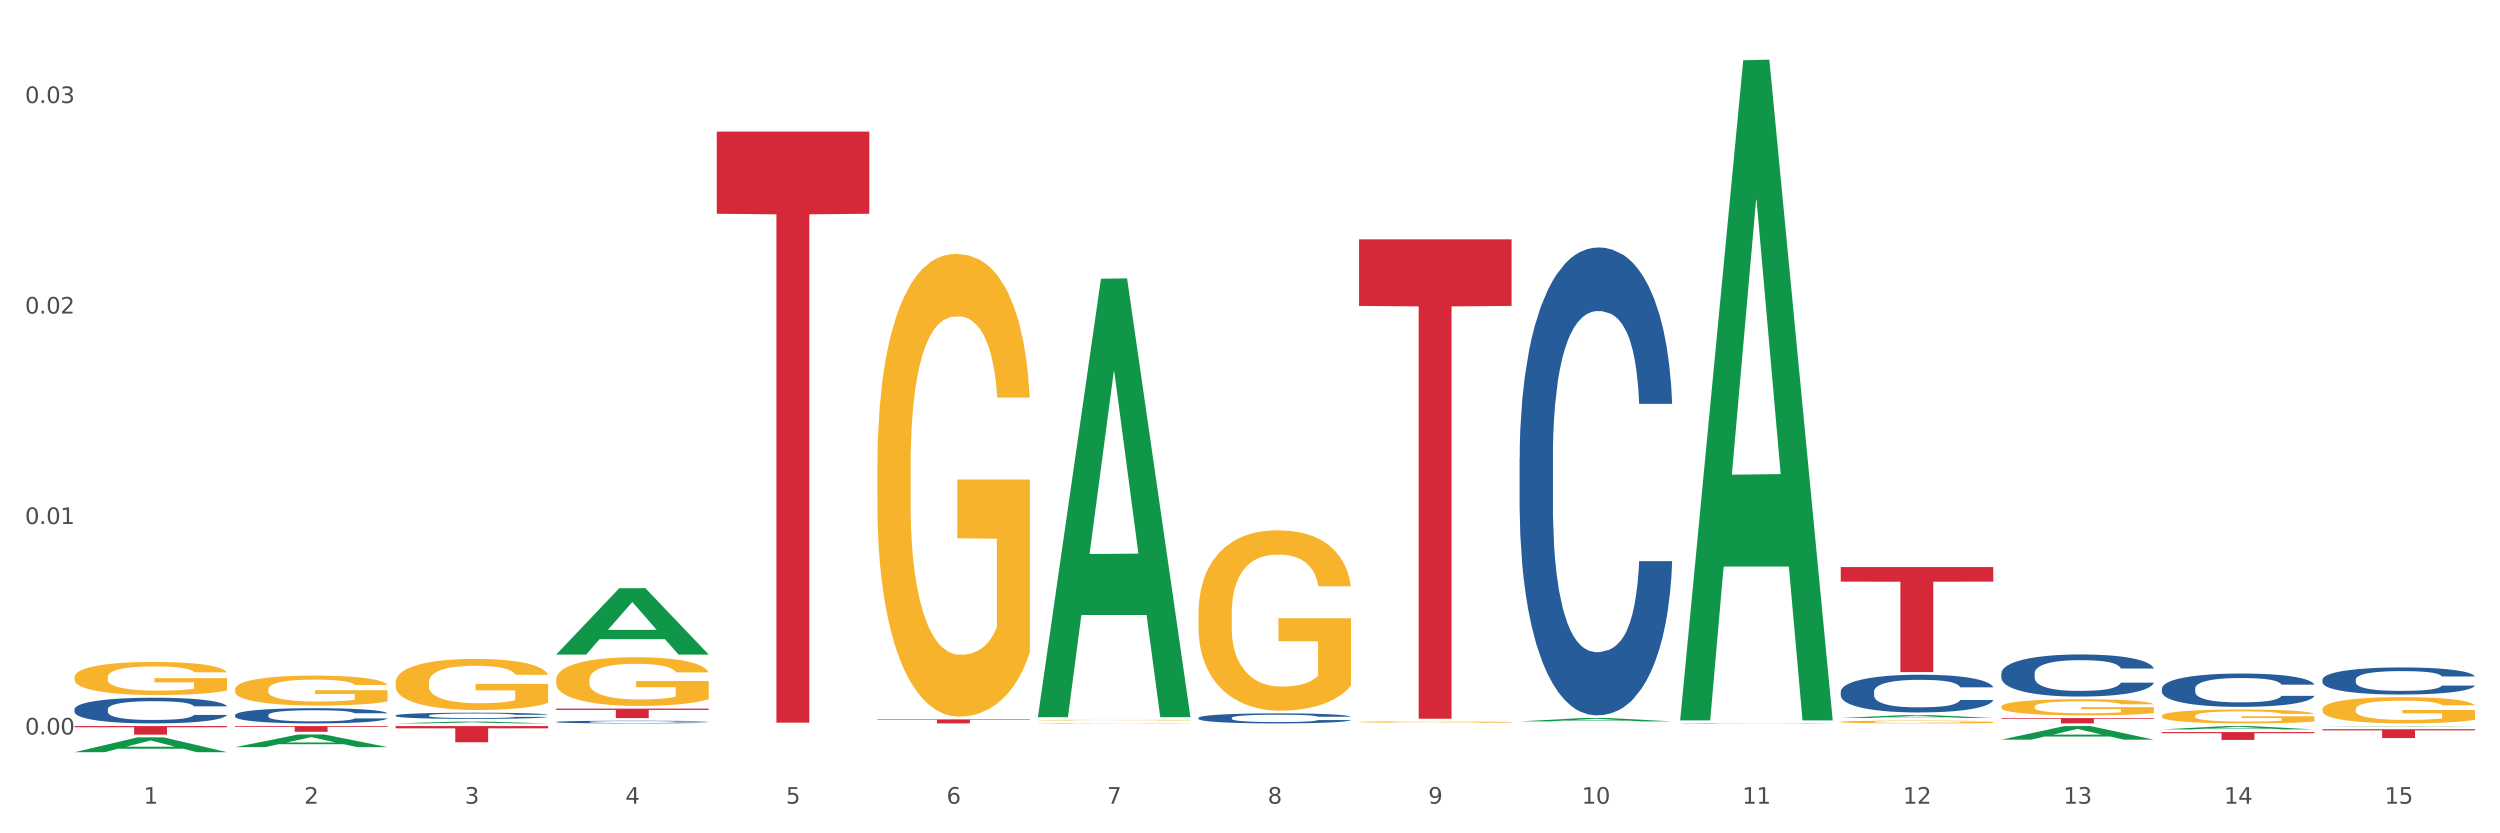 <?xml version="1.0" encoding="utf-8" standalone="no"?>
<!DOCTYPE svg PUBLIC "-//W3C//DTD SVG 1.1//EN"
  "http://www.w3.org/Graphics/SVG/1.1/DTD/svg11.dtd">
<svg xmlns:xlink="http://www.w3.org/1999/xlink" width="1080pt" height="360pt" viewBox="0 0 1080 360" xmlns="http://www.w3.org/2000/svg" version="1.1">
 <rect x="0" y="0" width="1080" height="360" fill="#333333" stroke="none"/>
 <defs>
  <style type="text/css">*{stroke-linejoin: round; stroke-linecap: butt}</style>
 </defs>
 <g id="figure_1">
  <g id="patch_1">
   <path d="M 0 360 
L 1080 360 
L 1080 0 
L 0 0 
z
" style="fill: #ffffff; stroke: #ffffff; stroke-linejoin: miter"/>
  </g>
  <g id="axes_1">
   <g id="matplotlib.axis_1">
    <g id="xtick_1">
     <g id="text_1">
      <!-- 1 -->
      <g style="fill: #4d4d4d" transform="translate(62.07 347.204) scale(0.096 -0.096)">
       <defs>
        <path id="DejaVuSans-31" d="M 794 531 
L 1825 531 
L 1825 4091 
L 703 3866 
L 703 4441 
L 1819 4666 
L 2450 4666 
L 2450 531 
L 3481 531 
L 3481 0 
L 794 0 
L 794 531 
z
" transform="scale(0.016)"/>
       </defs>
       <use xlink:href="#DejaVuSans-31"/>
      </g>
     </g>
    </g>
    <g id="xtick_2">
     <g id="text_2">
      <!-- 2 -->
      <g style="fill: #4d4d4d" transform="translate(131.436 347.204) scale(0.096 -0.096)">
       <defs>
        <path id="DejaVuSans-32" d="M 1228 531 
L 3431 531 
L 3431 0 
L 469 0 
L 469 531 
Q 828 903 1448 1529 
Q 2069 2156 2228 2338 
Q 2531 2678 2651 2914 
Q 2772 3150 2772 3378 
Q 2772 3750 2511 3984 
Q 2250 4219 1831 4219 
Q 1534 4219 1204 4116 
Q 875 4013 500 3803 
L 500 4441 
Q 881 4594 1212 4672 
Q 1544 4750 1819 4750 
Q 2544 4750 2975 4387 
Q 3406 4025 3406 3419 
Q 3406 3131 3298 2873 
Q 3191 2616 2906 2266 
Q 2828 2175 2409 1742 
Q 1991 1309 1228 531 
z
" transform="scale(0.016)"/>
       </defs>
       <use xlink:href="#DejaVuSans-32"/>
      </g>
     </g>
    </g>
    <g id="xtick_3">
     <g id="text_3">
      <!-- 3 -->
      <g style="fill: #4d4d4d" transform="translate(200.802 347.204) scale(0.096 -0.096)">
       <defs>
        <path id="DejaVuSans-33" d="M 2597 2516 
Q 3050 2419 3304 2112 
Q 3559 1806 3559 1356 
Q 3559 666 3084 287 
Q 2609 -91 1734 -91 
Q 1441 -91 1130 -33 
Q 819 25 488 141 
L 488 750 
Q 750 597 1062 519 
Q 1375 441 1716 441 
Q 2309 441 2620 675 
Q 2931 909 2931 1356 
Q 2931 1769 2642 2001 
Q 2353 2234 1838 2234 
L 1294 2234 
L 1294 2753 
L 1863 2753 
Q 2328 2753 2575 2939 
Q 2822 3125 2822 3475 
Q 2822 3834 2567 4026 
Q 2313 4219 1838 4219 
Q 1578 4219 1281 4162 
Q 984 4106 628 3988 
L 628 4550 
Q 988 4650 1302 4700 
Q 1616 4750 1894 4750 
Q 2613 4750 3031 4423 
Q 3450 4097 3450 3541 
Q 3450 3153 3228 2886 
Q 3006 2619 2597 2516 
z
" transform="scale(0.016)"/>
       </defs>
       <use xlink:href="#DejaVuSans-33"/>
      </g>
     </g>
    </g>
    <g id="xtick_4">
     <g id="text_4">
      <!-- 4 -->
      <g style="fill: #4d4d4d" transform="translate(270.169 347.204) scale(0.096 -0.096)">
       <defs>
        <path id="DejaVuSans-34" d="M 2419 4116 
L 825 1625 
L 2419 1625 
L 2419 4116 
z
M 2253 4666 
L 3047 4666 
L 3047 1625 
L 3713 1625 
L 3713 1100 
L 3047 1100 
L 3047 0 
L 2419 0 
L 2419 1100 
L 313 1100 
L 313 1709 
L 2253 4666 
z
" transform="scale(0.016)"/>
       </defs>
       <use xlink:href="#DejaVuSans-34"/>
      </g>
     </g>
    </g>
    <g id="xtick_5">
     <g id="text_5">
      <!-- 5 -->
      <g style="fill: #4d4d4d" transform="translate(339.535 347.204) scale(0.096 -0.096)">
       <defs>
        <path id="DejaVuSans-35" d="M 691 4666 
L 3169 4666 
L 3169 4134 
L 1269 4134 
L 1269 2991 
Q 1406 3038 1543 3061 
Q 1681 3084 1819 3084 
Q 2600 3084 3056 2656 
Q 3513 2228 3513 1497 
Q 3513 744 3044 326 
Q 2575 -91 1722 -91 
Q 1428 -91 1123 -41 
Q 819 9 494 109 
L 494 744 
Q 775 591 1075 516 
Q 1375 441 1709 441 
Q 2250 441 2565 725 
Q 2881 1009 2881 1497 
Q 2881 1984 2565 2268 
Q 2250 2553 1709 2553 
Q 1456 2553 1204 2497 
Q 953 2441 691 2322 
L 691 4666 
z
" transform="scale(0.016)"/>
       </defs>
       <use xlink:href="#DejaVuSans-35"/>
      </g>
     </g>
    </g>
    <g id="xtick_6">
     <g id="text_6">
      <!-- 6 -->
      <g style="fill: #4d4d4d" transform="translate(408.901 347.204) scale(0.096 -0.096)">
       <defs>
        <path id="DejaVuSans-36" d="M 2113 2584 
Q 1688 2584 1439 2293 
Q 1191 2003 1191 1497 
Q 1191 994 1439 701 
Q 1688 409 2113 409 
Q 2538 409 2786 701 
Q 3034 994 3034 1497 
Q 3034 2003 2786 2293 
Q 2538 2584 2113 2584 
z
M 3366 4563 
L 3366 3988 
Q 3128 4100 2886 4159 
Q 2644 4219 2406 4219 
Q 1781 4219 1451 3797 
Q 1122 3375 1075 2522 
Q 1259 2794 1537 2939 
Q 1816 3084 2150 3084 
Q 2853 3084 3261 2657 
Q 3669 2231 3669 1497 
Q 3669 778 3244 343 
Q 2819 -91 2113 -91 
Q 1303 -91 875 529 
Q 447 1150 447 2328 
Q 447 3434 972 4092 
Q 1497 4750 2381 4750 
Q 2619 4750 2861 4703 
Q 3103 4656 3366 4563 
z
" transform="scale(0.016)"/>
       </defs>
       <use xlink:href="#DejaVuSans-36"/>
      </g>
     </g>
    </g>
    <g id="xtick_7">
     <g id="text_7">
      <!-- 7 -->
      <g style="fill: #4d4d4d" transform="translate(478.267 347.204) scale(0.096 -0.096)">
       <defs>
        <path id="DejaVuSans-37" d="M 525 4666 
L 3525 4666 
L 3525 4397 
L 1831 0 
L 1172 0 
L 2766 4134 
L 525 4134 
L 525 4666 
z
" transform="scale(0.016)"/>
       </defs>
       <use xlink:href="#DejaVuSans-37"/>
      </g>
     </g>
    </g>
    <g id="xtick_8">
     <g id="text_8">
      <!-- 8 -->
      <g style="fill: #4d4d4d" transform="translate(547.634 347.204) scale(0.096 -0.096)">
       <defs>
        <path id="DejaVuSans-38" d="M 2034 2216 
Q 1584 2216 1326 1975 
Q 1069 1734 1069 1313 
Q 1069 891 1326 650 
Q 1584 409 2034 409 
Q 2484 409 2743 651 
Q 3003 894 3003 1313 
Q 3003 1734 2745 1975 
Q 2488 2216 2034 2216 
z
M 1403 2484 
Q 997 2584 770 2862 
Q 544 3141 544 3541 
Q 544 4100 942 4425 
Q 1341 4750 2034 4750 
Q 2731 4750 3128 4425 
Q 3525 4100 3525 3541 
Q 3525 3141 3298 2862 
Q 3072 2584 2669 2484 
Q 3125 2378 3379 2068 
Q 3634 1759 3634 1313 
Q 3634 634 3220 271 
Q 2806 -91 2034 -91 
Q 1263 -91 848 271 
Q 434 634 434 1313 
Q 434 1759 690 2068 
Q 947 2378 1403 2484 
z
M 1172 3481 
Q 1172 3119 1398 2916 
Q 1625 2713 2034 2713 
Q 2441 2713 2670 2916 
Q 2900 3119 2900 3481 
Q 2900 3844 2670 4047 
Q 2441 4250 2034 4250 
Q 1625 4250 1398 4047 
Q 1172 3844 1172 3481 
z
" transform="scale(0.016)"/>
       </defs>
       <use xlink:href="#DejaVuSans-38"/>
      </g>
     </g>
    </g>
    <g id="xtick_9">
     <g id="text_9">
      <!-- 9 -->
      <g style="fill: #4d4d4d" transform="translate(617 347.204) scale(0.096 -0.096)">
       <defs>
        <path id="DejaVuSans-39" d="M 703 97 
L 703 672 
Q 941 559 1184 500 
Q 1428 441 1663 441 
Q 2288 441 2617 861 
Q 2947 1281 2994 2138 
Q 2813 1869 2534 1725 
Q 2256 1581 1919 1581 
Q 1219 1581 811 2004 
Q 403 2428 403 3163 
Q 403 3881 828 4315 
Q 1253 4750 1959 4750 
Q 2769 4750 3195 4129 
Q 3622 3509 3622 2328 
Q 3622 1225 3098 567 
Q 2575 -91 1691 -91 
Q 1453 -91 1209 -44 
Q 966 3 703 97 
z
M 1959 2075 
Q 2384 2075 2632 2365 
Q 2881 2656 2881 3163 
Q 2881 3666 2632 3958 
Q 2384 4250 1959 4250 
Q 1534 4250 1286 3958 
Q 1038 3666 1038 3163 
Q 1038 2656 1286 2365 
Q 1534 2075 1959 2075 
z
" transform="scale(0.016)"/>
       </defs>
       <use xlink:href="#DejaVuSans-39"/>
      </g>
     </g>
    </g>
    <g id="xtick_10">
     <g id="text_10">
      <!-- 10 -->
      <g style="fill: #4d4d4d" transform="translate(683.312 347.204) scale(0.096 -0.096)">
       <defs>
        <path id="DejaVuSans-30" d="M 2034 4250 
Q 1547 4250 1301 3770 
Q 1056 3291 1056 2328 
Q 1056 1369 1301 889 
Q 1547 409 2034 409 
Q 2525 409 2770 889 
Q 3016 1369 3016 2328 
Q 3016 3291 2770 3770 
Q 2525 4250 2034 4250 
z
M 2034 4750 
Q 2819 4750 3233 4129 
Q 3647 3509 3647 2328 
Q 3647 1150 3233 529 
Q 2819 -91 2034 -91 
Q 1250 -91 836 529 
Q 422 1150 422 2328 
Q 422 3509 836 4129 
Q 1250 4750 2034 4750 
z
" transform="scale(0.016)"/>
       </defs>
       <use xlink:href="#DejaVuSans-31"/>
       <use xlink:href="#DejaVuSans-30" transform="translate(63.623 0)"/>
      </g>
     </g>
    </g>
    <g id="xtick_11">
     <g id="text_11">
      <!-- 11 -->
      <g style="fill: #4d4d4d" transform="translate(752.678 347.204) scale(0.096 -0.096)">
       <use xlink:href="#DejaVuSans-31"/>
       <use xlink:href="#DejaVuSans-31" transform="translate(63.623 0)"/>
      </g>
     </g>
    </g>
    <g id="xtick_12">
     <g id="text_12">
      <!-- 12 -->
      <g style="fill: #4d4d4d" transform="translate(822.044 347.204) scale(0.096 -0.096)">
       <use xlink:href="#DejaVuSans-31"/>
       <use xlink:href="#DejaVuSans-32" transform="translate(63.623 0)"/>
      </g>
     </g>
    </g>
    <g id="xtick_13">
     <g id="text_13">
      <!-- 13 -->
      <g style="fill: #4d4d4d" transform="translate(891.411 347.204) scale(0.096 -0.096)">
       <use xlink:href="#DejaVuSans-31"/>
       <use xlink:href="#DejaVuSans-33" transform="translate(63.623 0)"/>
      </g>
     </g>
    </g>
    <g id="xtick_14">
     <g id="text_14">
      <!-- 14 -->
      <g style="fill: #4d4d4d" transform="translate(960.777 347.204) scale(0.096 -0.096)">
       <use xlink:href="#DejaVuSans-31"/>
       <use xlink:href="#DejaVuSans-34" transform="translate(63.623 0)"/>
      </g>
     </g>
    </g>
    <g id="xtick_15">
     <g id="text_15">
      <!-- 15 -->
      <g style="fill: #4d4d4d" transform="translate(1030.143 347.204) scale(0.096 -0.096)">
       <use xlink:href="#DejaVuSans-31"/>
       <use xlink:href="#DejaVuSans-35" transform="translate(63.623 0)"/>
      </g>
     </g>
    </g>
    <g id="xtick_16"/>
    <g id="xtick_17"/>
    <g id="xtick_18"/>
    <g id="xtick_19"/>
    <g id="xtick_20"/>
    <g id="xtick_21"/>
    <g id="xtick_22"/>
    <g id="xtick_23"/>
    <g id="xtick_24"/>
    <g id="xtick_25"/>
    <g id="xtick_26"/>
    <g id="xtick_27"/>
    <g id="xtick_28"/>
    <g id="xtick_29"/>
   </g>
   <g id="matplotlib.axis_2">
    <g id="ytick_1">
     <g id="text_16">
      <!-- 0.00 -->
      <g style="fill: #4d4d4d" transform="translate(10.8 317.311) scale(0.096 -0.096)">
       <defs>
        <path id="DejaVuSans-2e" d="M 684 794 
L 1344 794 
L 1344 0 
L 684 0 
L 684 794 
z
" transform="scale(0.016)"/>
       </defs>
       <use xlink:href="#DejaVuSans-30"/>
       <use xlink:href="#DejaVuSans-2e" transform="translate(63.623 0)"/>
       <use xlink:href="#DejaVuSans-30" transform="translate(95.41 0)"/>
       <use xlink:href="#DejaVuSans-30" transform="translate(159.033 0)"/>
      </g>
     </g>
    </g>
    <g id="ytick_2">
     <g id="text_17">
      <!-- 0.01 -->
      <g style="fill: #4d4d4d" transform="translate(10.8 226.382) scale(0.096 -0.096)">
       <use xlink:href="#DejaVuSans-30"/>
       <use xlink:href="#DejaVuSans-2e" transform="translate(63.623 0)"/>
       <use xlink:href="#DejaVuSans-30" transform="translate(95.41 0)"/>
       <use xlink:href="#DejaVuSans-31" transform="translate(159.033 0)"/>
      </g>
     </g>
    </g>
    <g id="ytick_3">
     <g id="text_18">
      <!-- 0.02 -->
      <g style="fill: #4d4d4d" transform="translate(10.8 135.453) scale(0.096 -0.096)">
       <use xlink:href="#DejaVuSans-30"/>
       <use xlink:href="#DejaVuSans-2e" transform="translate(63.623 0)"/>
       <use xlink:href="#DejaVuSans-30" transform="translate(95.41 0)"/>
       <use xlink:href="#DejaVuSans-32" transform="translate(159.033 0)"/>
      </g>
     </g>
    </g>
    <g id="ytick_4">
     <g id="text_19">
      <!-- 0.03 -->
      <g style="fill: #4d4d4d" transform="translate(10.8 44.524) scale(0.096 -0.096)">
       <use xlink:href="#DejaVuSans-30"/>
       <use xlink:href="#DejaVuSans-2e" transform="translate(63.623 0)"/>
       <use xlink:href="#DejaVuSans-30" transform="translate(95.41 0)"/>
       <use xlink:href="#DejaVuSans-33" transform="translate(159.033 0)"/>
      </g>
     </g>
    </g>
    <g id="ytick_5"/>
    <g id="ytick_6"/>
    <g id="ytick_7"/>
   </g>
   <g id="PolyCollection_1">
    <path d="M 32.175 324.937 
L 32.243 324.931 
L 59.417 318.539 
L 70.695 318.533 
L 98.073 324.95 
L 85.029 324.95 
L 79.119 323.455 
L 51.061 323.455 
L 50.857 323.479 
L 45.151 324.95 
L 32.175 324.95 
L 32.175 324.937 
L 54.594 322.564 
L 75.586 322.558 
L 65.192 319.901 
L 65.056 319.889 
L 64.92 319.907 
L 54.526 322.558 
L 54.594 322.564 
L 32.175 324.937 
z
" clip-path="url(#pde51e874bf)" style="fill: #109648"/>
    <path d="M 101.541 322.765 
L 101.609 322.76 
L 128.784 317.3 
L 140.061 317.295 
L 167.439 322.775 
L 154.395 322.775 
L 148.485 321.499 
L 120.427 321.499 
L 120.224 321.519 
L 114.517 322.775 
L 101.541 322.775 
L 101.541 322.765 
L 123.96 320.737 
L 144.952 320.732 
L 134.558 318.463 
L 134.422 318.452 
L 134.286 318.468 
L 123.892 320.732 
L 123.96 320.737 
L 101.541 322.765 
z
" clip-path="url(#pde51e874bf)" style="fill: #109648"/>
    <path d="M 240.274 282.731 
L 240.342 282.704 
L 267.516 254.107 
L 278.793 254.08 
L 306.172 282.785 
L 293.128 282.785 
L 287.217 276.101 
L 259.16 276.101 
L 258.956 276.209 
L 253.249 282.785 
L 240.274 282.785 
L 240.274 282.731 
L 262.693 272.112 
L 283.685 272.085 
L 273.291 260.199 
L 273.155 260.145 
L 273.019 260.226 
L 262.625 272.085 
L 262.693 272.112 
L 240.274 282.731 
z
" clip-path="url(#pde51e874bf)" style="fill: #109648"/>
    <path d="M 448.372 309.466 
L 448.44 309.288 
L 475.615 120.416 
L 486.892 120.238 
L 514.27 309.822 
L 501.227 309.822 
L 495.316 265.675 
L 467.259 265.675 
L 467.055 266.387 
L 461.348 309.822 
L 448.372 309.822 
L 448.372 309.466 
L 470.791 239.329 
L 491.783 239.151 
L 481.389 160.647 
L 481.253 160.291 
L 481.117 160.825 
L 470.723 239.151 
L 470.791 239.329 
L 448.372 309.466 
z
" clip-path="url(#pde51e874bf)" style="fill: #109648"/>
    <path d="M 656.471 311.645 
L 656.539 311.644 
L 683.713 310.189 
L 694.991 310.187 
L 722.369 311.648 
L 709.325 311.648 
L 703.415 311.308 
L 675.357 311.308 
L 675.153 311.313 
L 669.447 311.648 
L 656.471 311.648 
L 656.471 311.645 
L 678.89 311.105 
L 699.882 311.104 
L 689.488 310.499 
L 689.352 310.496 
L 689.216 310.5 
L 678.822 311.104 
L 678.89 311.105 
L 656.471 311.645 
z
" clip-path="url(#pde51e874bf)" style="fill: #109648"/>
    <path d="M 725.837 310.667 
L 725.905 310.399 
L 753.08 26.028 
L 764.357 25.759 
L 791.735 311.203 
L 778.691 311.203 
L 772.781 244.733 
L 744.723 244.733 
L 744.52 245.805 
L 738.813 311.203 
L 725.837 311.203 
L 725.837 310.667 
L 748.256 205.066 
L 769.248 204.798 
L 758.854 86.6 
L 758.718 86.064 
L 758.582 86.868 
L 748.188 204.798 
L 748.256 205.066 
L 725.837 310.667 
z
" clip-path="url(#pde51e874bf)" style="fill: #109648"/>
    <path d="M 864.57 319.525 
L 864.638 319.52 
L 891.812 313.67 
L 903.089 313.664 
L 930.468 319.536 
L 917.424 319.536 
L 911.513 318.169 
L 883.456 318.169 
L 883.252 318.191 
L 877.545 319.536 
L 864.57 319.536 
L 864.57 319.525 
L 886.989 317.353 
L 907.981 317.347 
L 897.587 314.916 
L 897.451 314.905 
L 897.315 314.921 
L 886.921 317.347 
L 886.989 317.353 
L 864.57 319.525 
z
" clip-path="url(#pde51e874bf)" style="fill: #109648"/>
    <path d="M 795.203 310.152 
L 795.271 310.151 
L 822.446 308.929 
L 833.723 308.928 
L 861.101 310.154 
L 848.058 310.154 
L 842.147 309.869 
L 814.09 309.869 
L 813.886 309.873 
L 808.179 310.154 
L 795.203 310.154 
L 795.203 310.152 
L 817.622 309.698 
L 838.615 309.697 
L 828.22 309.189 
L 828.084 309.187 
L 827.949 309.19 
L 817.554 309.697 
L 817.622 309.698 
L 795.203 310.152 
z
" clip-path="url(#pde51e874bf)" style="fill: #109648"/>
    <path d="M 933.936 315.107 
L 934.004 315.106 
L 961.178 313.666 
L 972.456 313.664 
L 999.834 315.11 
L 986.79 315.11 
L 980.88 314.773 
L 952.822 314.773 
L 952.618 314.779 
L 946.912 315.11 
L 933.936 315.11 
L 933.936 315.107 
L 956.355 314.572 
L 977.347 314.571 
L 966.953 313.972 
L 966.817 313.97 
L 966.681 313.974 
L 956.287 314.571 
L 956.355 314.572 
L 933.936 315.107 
z
" clip-path="url(#pde51e874bf)" style="fill: #109648"/>
    <path d="M 1003.302 313.851 
L 1003.37 313.851 
L 1030.544 313.664 
L 1041.822 313.664 
L 1069.2 313.851 
L 1056.156 313.851 
L 1050.246 313.808 
L 1022.188 313.808 
L 1021.984 313.808 
L 1016.278 313.851 
L 1003.302 313.851 
L 1003.302 313.851 
L 1025.721 313.782 
L 1046.713 313.782 
L 1036.319 313.704 
L 1036.183 313.704 
L 1036.047 313.704 
L 1025.653 313.782 
L 1025.721 313.782 
L 1003.302 313.851 
z
" clip-path="url(#pde51e874bf)" style="fill: #109648"/>
    <path d="M 309.64 56.861 
L 375.538 56.861 
L 375.538 92.344 
L 349.616 92.584 
L 349.616 312.196 
L 335.406 312.196 
L 335.406 92.584 
L 309.64 92.344 
L 309.64 57.101 
L 309.64 56.861 
z
" clip-path="url(#pde51e874bf)" style="fill: #d62839"/>
    <path d="M 379.006 310.742 
L 444.904 310.742 
L 444.904 310.988 
L 418.982 310.989 
L 418.982 312.513 
L 404.772 312.513 
L 404.772 310.989 
L 379.006 310.988 
L 379.006 310.743 
L 379.006 310.742 
z
" clip-path="url(#pde51e874bf)" style="fill: #d62839"/>
    <path d="M 170.907 313.664 
L 236.805 313.664 
L 236.805 314.637 
L 210.883 314.643 
L 210.883 320.661 
L 196.673 320.661 
L 196.673 314.643 
L 170.907 314.637 
L 170.907 313.671 
L 170.907 313.664 
z
" clip-path="url(#pde51e874bf)" style="fill: #d62839"/>
    <path d="M 240.274 306.116 
L 306.172 306.116 
L 306.172 306.685 
L 280.25 306.689 
L 280.25 310.207 
L 266.039 310.207 
L 266.039 306.689 
L 240.274 306.685 
L 240.274 306.12 
L 240.274 306.116 
z
" clip-path="url(#pde51e874bf)" style="fill: #d62839"/>
    <path d="M 101.541 313.664 
L 167.439 313.664 
L 167.439 314.009 
L 141.517 314.011 
L 141.517 316.143 
L 127.307 316.143 
L 127.307 314.011 
L 101.541 314.009 
L 101.541 313.667 
L 101.541 313.664 
z
" clip-path="url(#pde51e874bf)" style="fill: #d62839"/>
    <path d="M 32.175 313.664 
L 98.073 313.664 
L 98.073 314.181 
L 72.151 314.184 
L 72.151 317.382 
L 57.941 317.382 
L 57.941 314.184 
L 32.175 314.181 
L 32.175 313.668 
L 32.175 313.664 
z
" clip-path="url(#pde51e874bf)" style="fill: #d62839"/>
    <path d="M 240.274 293.654 
L 240.351 293.635 
L 240.351 292.943 
L 240.507 292.348 
L 241.285 290.908 
L 242.452 289.717 
L 243.308 289.083 
L 244.164 288.565 
L 245.175 288.046 
L 246.42 287.509 
L 248.676 286.721 
L 250.077 286.318 
L 251.788 285.896 
L 254.9 285.281 
L 257.157 284.936 
L 259.491 284.647 
L 263.303 284.302 
L 265.793 284.148 
L 268.438 284.033 
L 271.628 283.956 
L 274.04 283.937 
L 279.33 283.995 
L 283.843 284.167 
L 286.021 284.302 
L 288.822 284.532 
L 290.3 284.686 
L 292.712 284.993 
L 295.202 285.396 
L 296.913 285.742 
L 299.481 286.395 
L 301.426 287.048 
L 303.215 287.854 
L 304.149 288.411 
L 304.849 288.93 
L 305.471 289.525 
L 306.094 290.466 
L 292.089 290.466 
L 291.545 289.794 
L 290.689 289.16 
L 289.444 288.546 
L 288.355 288.162 
L 286.488 287.682 
L 284.776 287.374 
L 282.987 287.144 
L 280.808 286.952 
L 279.097 286.856 
L 276.685 286.779 
L 271.939 286.798 
L 268.749 286.952 
L 266.571 287.144 
L 265.17 287.317 
L 263.925 287.509 
L 262.525 287.778 
L 260.891 288.181 
L 259.724 288.546 
L 258.557 289.007 
L 257.623 289.468 
L 256.768 290.005 
L 256.067 290.581 
L 255.523 291.177 
L 255.056 291.906 
L 254.667 293.116 
L 254.667 295.747 
L 254.823 296.342 
L 255.212 297.13 
L 255.678 297.725 
L 256.456 298.436 
L 257.157 298.916 
L 258.479 299.607 
L 259.957 300.183 
L 261.124 300.548 
L 262.291 300.855 
L 264.314 301.278 
L 266.571 301.623 
L 268.516 301.835 
L 271.161 302.027 
L 272.95 302.104 
L 274.506 302.142 
L 278.319 302.142 
L 281.042 302.084 
L 284.076 301.95 
L 286.41 301.777 
L 288.355 301.566 
L 290.533 301.22 
L 291.934 300.894 
L 291.934 296.88 
L 274.818 296.861 
L 274.818 294.192 
L 306.172 294.192 
L 306.172 302.027 
L 304.849 302.43 
L 303.371 302.795 
L 301.815 303.121 
L 299.481 303.525 
L 296.68 303.909 
L 294.19 304.178 
L 291.545 304.408 
L 288.433 304.619 
L 284.387 304.811 
L 281.897 304.888 
L 278.785 304.946 
L 275.129 304.965 
L 271.939 304.926 
L 268.827 304.83 
L 265.559 304.658 
L 262.369 304.408 
L 259.957 304.158 
L 257.546 303.851 
L 254.978 303.448 
L 252.955 303.064 
L 251.399 302.718 
L 249.688 302.276 
L 247.82 301.7 
L 246.42 301.182 
L 245.175 300.644 
L 243.853 299.953 
L 242.919 299.357 
L 241.985 298.608 
L 241.441 298.052 
L 240.818 297.187 
L 240.351 295.978 
L 240.274 293.654 
z
" clip-path="url(#pde51e874bf)" style="fill: #f7b32b"/>
    <path d="M 170.907 294.861 
L 170.985 294.841 
L 170.985 294.115 
L 171.141 293.49 
L 171.919 291.979 
L 173.086 290.729 
L 173.942 290.064 
L 174.798 289.519 
L 175.809 288.975 
L 177.054 288.411 
L 179.31 287.584 
L 180.71 287.161 
L 182.422 286.718 
L 185.534 286.073 
L 187.79 285.71 
L 190.124 285.407 
L 193.937 285.045 
L 196.426 284.883 
L 199.072 284.762 
L 202.261 284.682 
L 204.673 284.662 
L 209.964 284.722 
L 214.476 284.903 
L 216.655 285.045 
L 219.456 285.286 
L 220.934 285.448 
L 223.346 285.77 
L 225.835 286.194 
L 227.547 286.556 
L 230.114 287.242 
L 232.059 287.927 
L 233.849 288.774 
L 234.783 289.358 
L 235.483 289.902 
L 236.105 290.527 
L 236.728 291.515 
L 222.723 291.515 
L 222.179 290.81 
L 221.323 290.144 
L 220.078 289.499 
L 218.989 289.096 
L 217.122 288.592 
L 215.41 288.27 
L 213.62 288.028 
L 211.442 287.826 
L 209.73 287.725 
L 207.319 287.645 
L 202.573 287.665 
L 199.383 287.826 
L 197.204 288.028 
L 195.804 288.209 
L 194.559 288.411 
L 193.159 288.693 
L 191.525 289.116 
L 190.358 289.499 
L 189.191 289.983 
L 188.257 290.467 
L 187.401 291.031 
L 186.701 291.636 
L 186.157 292.261 
L 185.69 293.027 
L 185.301 294.297 
L 185.301 297.058 
L 185.456 297.683 
L 185.845 298.51 
L 186.312 299.134 
L 187.09 299.88 
L 187.79 300.384 
L 189.113 301.11 
L 190.591 301.715 
L 191.758 302.098 
L 192.925 302.42 
L 194.948 302.864 
L 197.204 303.226 
L 199.149 303.448 
L 201.795 303.65 
L 203.584 303.73 
L 205.14 303.771 
L 208.952 303.771 
L 211.675 303.71 
L 214.71 303.569 
L 217.044 303.388 
L 218.989 303.166 
L 221.167 302.803 
L 222.568 302.46 
L 222.568 298.248 
L 205.451 298.227 
L 205.451 295.426 
L 236.805 295.426 
L 236.805 303.65 
L 235.483 304.073 
L 234.004 304.456 
L 232.448 304.799 
L 230.114 305.222 
L 227.314 305.625 
L 224.824 305.907 
L 222.179 306.149 
L 219.067 306.371 
L 215.021 306.572 
L 212.531 306.653 
L 209.419 306.714 
L 205.763 306.734 
L 202.573 306.693 
L 199.461 306.593 
L 196.193 306.411 
L 193.003 306.149 
L 190.591 305.887 
L 188.179 305.565 
L 185.612 305.141 
L 183.589 304.738 
L 182.033 304.375 
L 180.321 303.912 
L 178.454 303.307 
L 177.054 302.763 
L 175.809 302.198 
L 174.486 301.473 
L 173.553 300.848 
L 172.619 300.062 
L 172.074 299.477 
L 171.452 298.57 
L 170.985 297.3 
L 170.907 294.861 
z
" clip-path="url(#pde51e874bf)" style="fill: #f7b32b"/>
    <path d="M 101.541 297.837 
L 101.619 297.825 
L 101.619 297.4 
L 101.775 297.034 
L 102.553 296.149 
L 103.72 295.417 
L 104.575 295.027 
L 105.431 294.708 
L 106.443 294.39 
L 107.688 294.059 
L 109.944 293.575 
L 111.344 293.327 
L 113.056 293.067 
L 116.168 292.689 
L 118.424 292.477 
L 120.758 292.3 
L 124.57 292.087 
L 127.06 291.993 
L 129.705 291.922 
L 132.895 291.875 
L 135.307 291.863 
L 140.598 291.898 
L 145.11 292.005 
L 147.289 292.087 
L 150.089 292.229 
L 151.568 292.323 
L 153.979 292.512 
L 156.469 292.76 
L 158.181 292.973 
L 160.748 293.374 
L 162.693 293.776 
L 164.483 294.271 
L 165.416 294.614 
L 166.117 294.933 
L 166.739 295.299 
L 167.361 295.877 
L 153.357 295.877 
L 152.812 295.464 
L 151.957 295.074 
L 150.712 294.697 
L 149.623 294.46 
L 147.755 294.165 
L 146.044 293.976 
L 144.254 293.835 
L 142.076 293.717 
L 140.364 293.658 
L 137.952 293.61 
L 133.206 293.622 
L 130.017 293.717 
L 127.838 293.835 
L 126.438 293.941 
L 125.193 294.059 
L 123.792 294.224 
L 122.159 294.472 
L 120.992 294.697 
L 119.825 294.98 
L 118.891 295.263 
L 118.035 295.594 
L 117.335 295.948 
L 116.79 296.314 
L 116.324 296.763 
L 115.935 297.506 
L 115.935 299.124 
L 116.09 299.49 
L 116.479 299.974 
L 116.946 300.34 
L 117.724 300.777 
L 118.424 301.072 
L 119.747 301.497 
L 121.225 301.851 
L 122.392 302.075 
L 123.559 302.264 
L 125.582 302.524 
L 127.838 302.737 
L 129.783 302.867 
L 132.428 302.985 
L 134.218 303.032 
L 135.774 303.055 
L 139.586 303.055 
L 142.309 303.02 
L 145.343 302.937 
L 147.678 302.831 
L 149.623 302.701 
L 151.801 302.489 
L 153.201 302.288 
L 153.201 299.82 
L 136.085 299.809 
L 136.085 298.168 
L 167.439 298.168 
L 167.439 302.985 
L 166.117 303.233 
L 164.638 303.457 
L 163.082 303.658 
L 160.748 303.905 
L 157.947 304.142 
L 155.458 304.307 
L 152.812 304.449 
L 149.7 304.578 
L 145.655 304.697 
L 143.165 304.744 
L 140.053 304.779 
L 136.396 304.791 
L 133.206 304.767 
L 130.094 304.708 
L 126.827 304.602 
L 123.637 304.449 
L 121.225 304.295 
L 118.813 304.106 
L 116.246 303.858 
L 114.223 303.622 
L 112.667 303.41 
L 110.955 303.138 
L 109.088 302.784 
L 107.688 302.465 
L 106.443 302.135 
L 105.12 301.709 
L 104.186 301.344 
L 103.253 300.883 
L 102.708 300.541 
L 102.086 300.009 
L 101.619 299.266 
L 101.541 297.837 
z
" clip-path="url(#pde51e874bf)" style="fill: #f7b32b"/>
    <path d="M 32.175 292.577 
L 32.253 292.564 
L 32.253 292.094 
L 32.408 291.689 
L 33.186 290.71 
L 34.353 289.9 
L 35.209 289.47 
L 36.065 289.117 
L 37.076 288.765 
L 38.321 288.399 
L 40.578 287.864 
L 41.978 287.59 
L 43.69 287.302 
L 46.802 286.885 
L 49.058 286.65 
L 51.392 286.454 
L 55.204 286.219 
L 57.694 286.115 
L 60.339 286.036 
L 63.529 285.984 
L 65.941 285.971 
L 71.231 286.01 
L 75.744 286.128 
L 77.922 286.219 
L 80.723 286.376 
L 82.201 286.48 
L 84.613 286.689 
L 87.103 286.963 
L 88.815 287.198 
L 91.382 287.642 
L 93.327 288.086 
L 95.116 288.634 
L 96.05 289.013 
L 96.75 289.365 
L 97.373 289.77 
L 97.995 290.41 
L 83.991 290.41 
L 83.446 289.953 
L 82.59 289.522 
L 81.346 289.104 
L 80.256 288.843 
L 78.389 288.517 
L 76.677 288.308 
L 74.888 288.151 
L 72.71 288.021 
L 70.998 287.955 
L 68.586 287.903 
L 63.84 287.916 
L 60.65 288.021 
L 58.472 288.151 
L 57.071 288.269 
L 55.827 288.399 
L 54.426 288.582 
L 52.792 288.856 
L 51.625 289.104 
L 50.458 289.417 
L 49.525 289.731 
L 48.669 290.096 
L 47.969 290.488 
L 47.424 290.893 
L 46.957 291.389 
L 46.568 292.211 
L 46.568 294 
L 46.724 294.404 
L 47.113 294.94 
L 47.58 295.344 
L 48.358 295.827 
L 49.058 296.154 
L 50.381 296.624 
L 51.859 297.015 
L 53.026 297.263 
L 54.193 297.472 
L 56.216 297.759 
L 58.472 297.994 
L 60.417 298.138 
L 63.062 298.268 
L 64.852 298.321 
L 66.408 298.347 
L 70.22 298.347 
L 72.943 298.308 
L 75.977 298.216 
L 78.311 298.099 
L 80.256 297.955 
L 82.435 297.72 
L 83.835 297.498 
L 83.835 294.77 
L 66.719 294.757 
L 66.719 292.942 
L 98.073 292.942 
L 98.073 298.268 
L 96.75 298.543 
L 95.272 298.791 
L 93.716 299.013 
L 91.382 299.287 
L 88.581 299.548 
L 86.091 299.731 
L 83.446 299.887 
L 80.334 300.031 
L 76.288 300.161 
L 73.799 300.214 
L 70.687 300.253 
L 67.03 300.266 
L 63.84 300.24 
L 60.728 300.174 
L 57.461 300.057 
L 54.271 299.887 
L 51.859 299.718 
L 49.447 299.509 
L 46.879 299.235 
L 44.857 298.973 
L 43.301 298.738 
L 41.589 298.438 
L 39.722 298.047 
L 38.321 297.694 
L 37.076 297.329 
L 35.754 296.859 
L 34.82 296.454 
L 33.887 295.945 
L 33.342 295.566 
L 32.72 294.979 
L 32.253 294.156 
L 32.175 292.577 
z
" clip-path="url(#pde51e874bf)" style="fill: #f7b32b"/>
    <path d="M 1003.302 293.591 
L 1003.38 293.58 
L 1003.38 293.281 
L 1003.614 292.875 
L 1004.47 292.128 
L 1005.561 291.562 
L 1007.43 290.899 
L 1008.443 290.622 
L 1009.767 290.312 
L 1012.494 289.81 
L 1015.609 289.383 
L 1017.79 289.148 
L 1019.426 288.998 
L 1023.087 288.731 
L 1025.19 288.614 
L 1027.371 288.518 
L 1029.241 288.453 
L 1032.356 288.379 
L 1034.849 288.347 
L 1037.731 288.336 
L 1040.146 288.347 
L 1043.339 288.389 
L 1048.013 288.518 
L 1049.805 288.592 
L 1052.219 288.72 
L 1054.712 288.891 
L 1056.737 289.062 
L 1059.074 289.308 
L 1061.489 289.628 
L 1063.825 290.034 
L 1065.461 290.408 
L 1066.785 290.803 
L 1067.954 291.284 
L 1068.811 291.807 
L 1069.2 292.245 
L 1054.945 292.245 
L 1054.556 291.85 
L 1053.777 291.423 
L 1052.998 291.134 
L 1052.141 290.899 
L 1050.817 290.632 
L 1049.649 290.461 
L 1047.701 290.259 
L 1045.91 290.13 
L 1044.43 290.056 
L 1042.638 289.991 
L 1038.822 289.927 
L 1036.095 289.927 
L 1034.382 289.949 
L 1032.278 290.002 
L 1030.487 290.077 
L 1028.384 290.205 
L 1026.748 290.344 
L 1025.112 290.526 
L 1024.178 290.654 
L 1022.775 290.889 
L 1021.841 291.081 
L 1020.594 291.412 
L 1019.893 291.647 
L 1018.647 292.256 
L 1018.102 292.704 
L 1017.868 293.014 
L 1017.712 293.356 
L 1017.712 295.022 
L 1018.18 295.77 
L 1018.569 296.09 
L 1019.192 296.453 
L 1020.361 296.923 
L 1022.074 297.383 
L 1023.866 297.714 
L 1025.346 297.917 
L 1026.748 298.066 
L 1028.15 298.184 
L 1029.864 298.29 
L 1031.266 298.354 
L 1033.369 298.419 
L 1035.862 298.451 
L 1037.809 298.451 
L 1041.781 298.397 
L 1043.573 298.344 
L 1045.287 298.269 
L 1047.156 298.152 
L 1048.636 298.023 
L 1049.493 297.927 
L 1050.895 297.724 
L 1051.986 297.511 
L 1052.92 297.265 
L 1053.543 297.051 
L 1054.244 296.731 
L 1054.79 296.368 
L 1054.945 296.176 
L 1069.2 296.176 
L 1068.888 296.56 
L 1068.343 296.934 
L 1067.253 297.436 
L 1066.396 297.724 
L 1065.072 298.077 
L 1063.67 298.376 
L 1061.722 298.707 
L 1059.931 298.953 
L 1058.061 299.166 
L 1056.036 299.358 
L 1052.375 299.626 
L 1051.051 299.7 
L 1048.247 299.828 
L 1046.066 299.903 
L 1042.872 299.978 
L 1039.6 300.021 
L 1036.173 300.031 
L 1033.135 300.01 
L 1029.786 299.946 
L 1027.683 299.882 
L 1025.346 299.786 
L 1022.62 299.636 
L 1020.049 299.455 
L 1017.634 299.241 
L 1015.376 298.995 
L 1013.272 298.718 
L 1010.546 298.258 
L 1008.521 297.81 
L 1007.041 297.393 
L 1006.028 297.041 
L 1005.016 296.592 
L 1004.47 296.282 
L 1003.614 295.535 
L 1003.302 294.841 
L 1003.302 293.591 
z
" clip-path="url(#pde51e874bf)" style="fill: #255c99"/>
    <path d="M 933.936 297.435 
L 934.014 297.422 
L 934.014 297.054 
L 934.247 296.554 
L 935.104 295.633 
L 936.195 294.936 
L 938.064 294.121 
L 939.077 293.779 
L 940.401 293.397 
L 943.127 292.779 
L 946.243 292.253 
L 948.424 291.964 
L 950.06 291.78 
L 953.721 291.451 
L 955.824 291.306 
L 958.005 291.188 
L 959.874 291.109 
L 962.99 291.017 
L 965.483 290.977 
L 968.365 290.964 
L 970.779 290.977 
L 973.973 291.03 
L 978.647 291.188 
L 980.438 291.28 
L 982.853 291.438 
L 985.346 291.648 
L 987.371 291.859 
L 989.708 292.161 
L 992.122 292.556 
L 994.459 293.055 
L 996.095 293.516 
L 997.419 294.002 
L 998.587 294.594 
L 999.444 295.239 
L 999.834 295.778 
L 985.579 295.778 
L 985.19 295.291 
L 984.411 294.765 
L 983.632 294.41 
L 982.775 294.121 
L 981.451 293.792 
L 980.283 293.582 
L 978.335 293.332 
L 976.544 293.174 
L 975.064 293.082 
L 973.272 293.003 
L 969.455 292.924 
L 966.729 292.924 
L 965.015 292.95 
L 962.912 293.016 
L 961.121 293.108 
L 959.018 293.266 
L 957.382 293.437 
L 955.746 293.66 
L 954.811 293.818 
L 953.409 294.108 
L 952.475 294.344 
L 951.228 294.752 
L 950.527 295.041 
L 949.281 295.791 
L 948.736 296.343 
L 948.502 296.725 
L 948.346 297.146 
L 948.346 299.197 
L 948.814 300.118 
L 949.203 300.513 
L 949.826 300.96 
L 950.995 301.539 
L 952.708 302.104 
L 954.5 302.512 
L 955.98 302.762 
L 957.382 302.946 
L 958.784 303.09 
L 960.498 303.222 
L 961.9 303.301 
L 964.003 303.38 
L 966.495 303.419 
L 968.443 303.419 
L 972.415 303.354 
L 974.207 303.288 
L 975.92 303.196 
L 977.79 303.051 
L 979.27 302.893 
L 980.127 302.775 
L 981.529 302.525 
L 982.619 302.262 
L 983.554 301.959 
L 984.177 301.696 
L 984.878 301.302 
L 985.423 300.855 
L 985.579 300.618 
L 999.834 300.618 
L 999.522 301.091 
L 998.977 301.552 
L 997.886 302.17 
L 997.03 302.525 
L 995.705 302.959 
L 994.303 303.327 
L 992.356 303.735 
L 990.564 304.037 
L 988.695 304.3 
L 986.67 304.537 
L 983.009 304.866 
L 981.685 304.958 
L 978.88 305.116 
L 976.699 305.208 
L 973.506 305.3 
L 970.234 305.353 
L 966.807 305.366 
L 963.769 305.339 
L 960.42 305.261 
L 958.317 305.182 
L 955.98 305.063 
L 953.253 304.879 
L 950.683 304.656 
L 948.268 304.393 
L 946.009 304.09 
L 943.906 303.748 
L 941.18 303.183 
L 939.155 302.63 
L 937.675 302.117 
L 936.662 301.683 
L 935.65 301.131 
L 935.104 300.749 
L 934.247 299.829 
L 933.936 298.974 
L 933.936 297.435 
z
" clip-path="url(#pde51e874bf)" style="fill: #255c99"/>
    <path d="M 864.57 290.9 
L 864.648 290.883 
L 864.648 290.418 
L 864.881 289.787 
L 865.738 288.624 
L 866.829 287.743 
L 868.698 286.713 
L 869.711 286.281 
L 871.035 285.799 
L 873.761 285.019 
L 876.877 284.354 
L 879.058 283.989 
L 880.694 283.756 
L 884.355 283.341 
L 886.458 283.158 
L 888.639 283.008 
L 890.508 282.909 
L 893.624 282.792 
L 896.117 282.743 
L 898.999 282.726 
L 901.413 282.743 
L 904.607 282.809 
L 909.281 283.008 
L 911.072 283.125 
L 913.487 283.324 
L 915.979 283.59 
L 918.005 283.856 
L 920.341 284.238 
L 922.756 284.736 
L 925.093 285.367 
L 926.729 285.949 
L 928.053 286.564 
L 929.221 287.311 
L 930.078 288.125 
L 930.468 288.806 
L 916.213 288.806 
L 915.824 288.192 
L 915.045 287.527 
L 914.266 287.079 
L 913.409 286.713 
L 912.085 286.298 
L 910.916 286.032 
L 908.969 285.716 
L 907.177 285.517 
L 905.697 285.401 
L 903.906 285.301 
L 900.089 285.201 
L 897.363 285.201 
L 895.649 285.235 
L 893.546 285.318 
L 891.754 285.434 
L 889.651 285.633 
L 888.016 285.849 
L 886.38 286.132 
L 885.445 286.331 
L 884.043 286.697 
L 883.108 286.996 
L 881.862 287.511 
L 881.161 287.876 
L 879.915 288.823 
L 879.369 289.521 
L 879.136 290.003 
L 878.98 290.534 
L 878.98 293.126 
L 879.447 294.289 
L 879.837 294.787 
L 880.46 295.352 
L 881.628 296.083 
L 883.342 296.797 
L 885.134 297.312 
L 886.614 297.628 
L 888.016 297.861 
L 889.418 298.043 
L 891.131 298.21 
L 892.533 298.309 
L 894.637 298.409 
L 897.129 298.459 
L 899.076 298.459 
L 903.049 298.376 
L 904.841 298.293 
L 906.554 298.176 
L 908.424 297.994 
L 909.904 297.794 
L 910.76 297.645 
L 912.163 297.329 
L 913.253 296.997 
L 914.188 296.615 
L 914.811 296.282 
L 915.512 295.784 
L 916.057 295.219 
L 916.213 294.92 
L 930.468 294.92 
L 930.156 295.518 
L 929.611 296.1 
L 928.52 296.88 
L 927.663 297.329 
L 926.339 297.877 
L 924.937 298.342 
L 922.99 298.857 
L 921.198 299.24 
L 919.329 299.572 
L 917.304 299.871 
L 913.643 300.286 
L 912.318 300.403 
L 909.514 300.602 
L 907.333 300.718 
L 904.14 300.834 
L 900.868 300.901 
L 897.441 300.918 
L 894.403 300.884 
L 891.053 300.785 
L 888.95 300.685 
L 886.614 300.535 
L 883.887 300.303 
L 881.317 300.02 
L 878.902 299.688 
L 876.643 299.306 
L 874.54 298.874 
L 871.814 298.16 
L 869.789 297.462 
L 868.309 296.814 
L 867.296 296.266 
L 866.283 295.568 
L 865.738 295.086 
L 864.881 293.923 
L 864.57 292.843 
L 864.57 290.9 
z
" clip-path="url(#pde51e874bf)" style="fill: #255c99"/>
    <path d="M 795.203 298.8 
L 795.281 298.785 
L 795.281 298.368 
L 795.515 297.803 
L 796.372 296.761 
L 797.462 295.972 
L 799.332 295.049 
L 800.344 294.662 
L 801.669 294.23 
L 804.395 293.53 
L 807.511 292.935 
L 809.692 292.607 
L 811.327 292.399 
L 814.988 292.027 
L 817.092 291.863 
L 819.273 291.729 
L 821.142 291.64 
L 824.258 291.536 
L 826.75 291.491 
L 829.632 291.476 
L 832.047 291.491 
L 835.241 291.55 
L 839.914 291.729 
L 841.706 291.833 
L 844.121 292.012 
L 846.613 292.25 
L 848.638 292.488 
L 850.975 292.831 
L 853.39 293.277 
L 855.727 293.843 
L 857.362 294.364 
L 858.687 294.915 
L 859.855 295.585 
L 860.712 296.314 
L 861.101 296.924 
L 846.847 296.924 
L 846.457 296.374 
L 845.678 295.778 
L 844.899 295.376 
L 844.043 295.049 
L 842.718 294.677 
L 841.55 294.438 
L 839.603 294.156 
L 837.811 293.977 
L 836.331 293.873 
L 834.54 293.783 
L 830.723 293.694 
L 827.997 293.694 
L 826.283 293.724 
L 824.18 293.798 
L 822.388 293.902 
L 820.285 294.081 
L 818.649 294.275 
L 817.014 294.528 
L 816.079 294.706 
L 814.677 295.034 
L 813.742 295.302 
L 812.496 295.763 
L 811.795 296.091 
L 810.548 296.939 
L 810.003 297.564 
L 809.77 297.996 
L 809.614 298.473 
L 809.614 300.795 
L 810.081 301.837 
L 810.471 302.283 
L 811.094 302.789 
L 812.262 303.444 
L 813.976 304.085 
L 815.767 304.546 
L 817.247 304.829 
L 818.649 305.037 
L 820.051 305.201 
L 821.765 305.35 
L 823.167 305.439 
L 825.27 305.529 
L 827.763 305.573 
L 829.71 305.573 
L 833.683 305.499 
L 835.474 305.424 
L 837.188 305.32 
L 839.057 305.156 
L 840.537 304.978 
L 841.394 304.844 
L 842.796 304.561 
L 843.887 304.263 
L 844.822 303.921 
L 845.445 303.623 
L 846.146 303.177 
L 846.691 302.67 
L 846.847 302.402 
L 861.101 302.402 
L 860.79 302.938 
L 860.245 303.459 
L 859.154 304.159 
L 858.297 304.561 
L 856.973 305.052 
L 855.571 305.469 
L 853.624 305.93 
L 851.832 306.273 
L 849.963 306.571 
L 847.937 306.839 
L 844.276 307.211 
L 842.952 307.315 
L 840.148 307.494 
L 837.967 307.598 
L 834.773 307.702 
L 831.502 307.761 
L 828.074 307.776 
L 825.037 307.747 
L 821.687 307.657 
L 819.584 307.568 
L 817.247 307.434 
L 814.521 307.226 
L 811.951 306.972 
L 809.536 306.675 
L 807.277 306.332 
L 805.174 305.945 
L 802.448 305.305 
L 800.422 304.68 
L 798.942 304.099 
L 797.93 303.608 
L 796.917 302.983 
L 796.372 302.551 
L 795.515 301.509 
L 795.203 300.542 
L 795.203 298.8 
z
" clip-path="url(#pde51e874bf)" style="fill: #255c99"/>
    <path d="M 725.837 312.425 
L 725.915 312.425 
L 725.915 312.421 
L 726.149 312.416 
L 727.006 312.406 
L 728.096 312.398 
L 729.966 312.389 
L 730.978 312.385 
L 732.302 312.381 
L 735.029 312.374 
L 738.144 312.368 
L 740.325 312.365 
L 741.961 312.363 
L 745.622 312.36 
L 747.725 312.358 
L 749.906 312.357 
L 751.776 312.356 
L 754.891 312.355 
L 757.384 312.354 
L 760.266 312.354 
L 762.681 312.354 
L 765.874 312.355 
L 770.548 312.357 
L 772.34 312.358 
L 774.754 312.359 
L 777.247 312.362 
L 779.272 312.364 
L 781.609 312.367 
L 784.024 312.372 
L 786.36 312.377 
L 787.996 312.382 
L 789.32 312.388 
L 790.489 312.394 
L 791.346 312.401 
L 791.735 312.407 
L 777.481 312.407 
L 777.091 312.402 
L 776.312 312.396 
L 775.533 312.392 
L 774.676 312.389 
L 773.352 312.385 
L 772.184 312.383 
L 770.237 312.38 
L 768.445 312.379 
L 766.965 312.378 
L 765.173 312.377 
L 761.357 312.376 
L 758.63 312.376 
L 756.917 312.376 
L 754.814 312.377 
L 753.022 312.378 
L 750.919 312.38 
L 749.283 312.381 
L 747.647 312.384 
L 746.713 312.386 
L 745.311 312.389 
L 744.376 312.391 
L 743.13 312.396 
L 742.429 312.399 
L 741.182 312.407 
L 740.637 312.413 
L 740.403 312.418 
L 740.248 312.422 
L 740.248 312.445 
L 740.715 312.455 
L 741.104 312.459 
L 741.727 312.464 
L 742.896 312.471 
L 744.61 312.477 
L 746.401 312.481 
L 747.881 312.484 
L 749.283 312.486 
L 750.685 312.488 
L 752.399 312.489 
L 753.801 312.49 
L 755.904 312.491 
L 758.397 312.491 
L 760.344 312.491 
L 764.317 312.49 
L 766.108 312.49 
L 767.822 312.489 
L 769.691 312.487 
L 771.171 312.485 
L 772.028 312.484 
L 773.43 312.481 
L 774.521 312.478 
L 775.455 312.475 
L 776.079 312.472 
L 776.78 312.468 
L 777.325 312.463 
L 777.481 312.46 
L 791.735 312.46 
L 791.424 312.466 
L 790.878 312.471 
L 789.788 312.477 
L 788.931 312.481 
L 787.607 312.486 
L 786.205 312.49 
L 784.257 312.495 
L 782.466 312.498 
L 780.596 312.501 
L 778.571 312.503 
L 774.91 312.507 
L 773.586 312.508 
L 770.782 312.51 
L 768.601 312.511 
L 765.407 312.512 
L 762.136 312.512 
L 758.708 312.513 
L 755.67 312.512 
L 752.321 312.511 
L 750.218 312.511 
L 747.881 312.509 
L 745.155 312.507 
L 742.584 312.505 
L 740.17 312.502 
L 737.911 312.499 
L 735.808 312.495 
L 733.081 312.489 
L 731.056 312.483 
L 729.576 312.477 
L 728.563 312.472 
L 727.551 312.466 
L 727.006 312.462 
L 726.149 312.452 
L 725.837 312.442 
L 725.837 312.425 
z
" clip-path="url(#pde51e874bf)" style="fill: #255c99"/>
    <path d="M 656.471 197.726 
L 656.549 197.542 
L 656.549 192.373 
L 656.783 185.359 
L 657.639 172.437 
L 658.73 162.654 
L 660.599 151.209 
L 661.612 146.41 
L 662.936 141.056 
L 665.662 132.381 
L 668.778 124.997 
L 670.959 120.936 
L 672.595 118.351 
L 676.256 113.737 
L 678.359 111.706 
L 680.54 110.045 
L 682.41 108.937 
L 685.525 107.645 
L 688.018 107.091 
L 690.9 106.907 
L 693.315 107.091 
L 696.508 107.83 
L 701.182 110.045 
L 702.973 111.337 
L 705.388 113.552 
L 707.881 116.506 
L 709.906 119.459 
L 712.243 123.705 
L 714.657 129.242 
L 716.994 136.257 
L 718.63 142.718 
L 719.954 149.548 
L 721.123 157.854 
L 721.979 166.899 
L 722.369 174.468 
L 708.114 174.468 
L 707.725 167.638 
L 706.946 160.254 
L 706.167 155.27 
L 705.31 151.209 
L 703.986 146.594 
L 702.818 143.641 
L 700.87 140.133 
L 699.079 137.918 
L 697.599 136.626 
L 695.807 135.519 
L 691.99 134.411 
L 689.264 134.411 
L 687.55 134.78 
L 685.447 135.703 
L 683.656 136.995 
L 681.553 139.21 
L 679.917 141.61 
L 678.281 144.748 
L 677.346 146.963 
L 675.944 151.024 
L 675.01 154.347 
L 673.763 160.069 
L 673.062 164.13 
L 671.816 174.652 
L 671.271 182.405 
L 671.037 187.758 
L 670.881 193.665 
L 670.881 222.462 
L 671.349 235.383 
L 671.738 240.921 
L 672.361 247.197 
L 673.53 255.319 
L 675.243 263.257 
L 677.035 268.979 
L 678.515 272.486 
L 679.917 275.071 
L 681.319 277.101 
L 683.033 278.947 
L 684.435 280.055 
L 686.538 281.162 
L 689.03 281.716 
L 690.978 281.716 
L 694.95 280.793 
L 696.742 279.87 
L 698.456 278.578 
L 700.325 276.547 
L 701.805 274.332 
L 702.662 272.671 
L 704.064 269.164 
L 705.154 265.472 
L 706.089 261.226 
L 706.712 257.534 
L 707.413 251.996 
L 707.959 245.72 
L 708.114 242.398 
L 722.369 242.398 
L 722.057 249.043 
L 721.512 255.504 
L 720.422 264.18 
L 719.565 269.164 
L 718.241 275.255 
L 716.838 280.424 
L 714.891 286.146 
L 713.1 290.392 
L 711.23 294.084 
L 709.205 297.406 
L 705.544 302.021 
L 704.22 303.313 
L 701.416 305.528 
L 699.235 306.82 
L 696.041 308.113 
L 692.769 308.851 
L 689.342 309.036 
L 686.304 308.666 
L 682.955 307.559 
L 680.852 306.451 
L 678.515 304.79 
L 675.789 302.206 
L 673.218 299.068 
L 670.803 295.376 
L 668.544 291.13 
L 666.441 286.331 
L 663.715 278.393 
L 661.69 270.64 
L 660.21 263.441 
L 659.197 257.35 
L 658.185 249.597 
L 657.639 244.244 
L 656.783 231.322 
L 656.471 219.324 
L 656.471 197.726 
z
" clip-path="url(#pde51e874bf)" style="fill: #255c99"/>
    <path d="M 1003.302 306.418 
L 1003.38 306.408 
L 1003.38 306.036 
L 1003.535 305.715 
L 1004.314 304.939 
L 1005.481 304.297 
L 1006.336 303.956 
L 1007.192 303.677 
L 1008.204 303.397 
L 1009.448 303.107 
L 1011.705 302.683 
L 1013.105 302.466 
L 1014.817 302.238 
L 1017.929 301.907 
L 1020.185 301.721 
L 1022.519 301.566 
L 1026.331 301.38 
L 1028.821 301.297 
L 1031.466 301.235 
L 1034.656 301.193 
L 1037.068 301.183 
L 1042.358 301.214 
L 1046.871 301.307 
L 1049.049 301.38 
L 1051.85 301.504 
L 1053.328 301.587 
L 1055.74 301.752 
L 1058.23 301.969 
L 1059.942 302.156 
L 1062.509 302.507 
L 1064.454 302.859 
L 1066.244 303.294 
L 1067.177 303.594 
L 1067.877 303.873 
L 1068.5 304.194 
L 1069.122 304.701 
L 1055.118 304.701 
L 1054.573 304.339 
L 1053.717 303.997 
L 1052.473 303.666 
L 1051.383 303.459 
L 1049.516 303.201 
L 1047.805 303.035 
L 1046.015 302.911 
L 1043.837 302.807 
L 1042.125 302.756 
L 1039.713 302.714 
L 1034.967 302.725 
L 1031.777 302.807 
L 1029.599 302.911 
L 1028.199 303.004 
L 1026.954 303.107 
L 1025.553 303.252 
L 1023.919 303.47 
L 1022.752 303.666 
L 1021.585 303.915 
L 1020.652 304.163 
L 1019.796 304.453 
L 1019.096 304.763 
L 1018.551 305.084 
L 1018.084 305.477 
L 1017.695 306.129 
L 1017.695 307.546 
L 1017.851 307.867 
L 1018.24 308.291 
L 1018.707 308.612 
L 1019.485 308.995 
L 1020.185 309.253 
L 1021.508 309.626 
L 1022.986 309.936 
L 1024.153 310.133 
L 1025.32 310.298 
L 1027.343 310.526 
L 1029.599 310.712 
L 1031.544 310.826 
L 1034.189 310.93 
L 1035.979 310.971 
L 1037.535 310.992 
L 1041.347 310.992 
L 1044.07 310.961 
L 1047.104 310.888 
L 1049.438 310.795 
L 1051.383 310.681 
L 1053.562 310.495 
L 1054.962 310.319 
L 1054.962 308.157 
L 1037.846 308.146 
L 1037.846 306.708 
L 1069.2 306.708 
L 1069.2 310.93 
L 1067.877 311.147 
L 1066.399 311.343 
L 1064.843 311.519 
L 1062.509 311.737 
L 1059.708 311.944 
L 1057.219 312.088 
L 1054.573 312.213 
L 1051.461 312.326 
L 1047.416 312.43 
L 1044.926 312.471 
L 1041.814 312.502 
L 1038.157 312.513 
L 1034.967 312.492 
L 1031.855 312.44 
L 1028.588 312.347 
L 1025.398 312.213 
L 1022.986 312.078 
L 1020.574 311.912 
L 1018.007 311.695 
L 1015.984 311.488 
L 1014.428 311.302 
L 1012.716 311.064 
L 1010.849 310.754 
L 1009.448 310.474 
L 1008.204 310.185 
L 1006.881 309.812 
L 1005.947 309.491 
L 1005.014 309.088 
L 1004.469 308.788 
L 1003.847 308.322 
L 1003.38 307.67 
L 1003.302 306.418 
z
" clip-path="url(#pde51e874bf)" style="fill: #f7b32b"/>
    <path d="M 933.936 309.288 
L 934.014 309.282 
L 934.014 309.085 
L 934.169 308.915 
L 934.947 308.505 
L 936.114 308.165 
L 936.97 307.985 
L 937.826 307.837 
L 938.837 307.689 
L 940.082 307.536 
L 942.338 307.311 
L 943.739 307.196 
L 945.45 307.076 
L 948.563 306.901 
L 950.819 306.802 
L 953.153 306.72 
L 956.965 306.621 
L 959.455 306.578 
L 962.1 306.545 
L 965.29 306.523 
L 967.702 306.517 
L 972.992 306.534 
L 977.505 306.583 
L 979.683 306.621 
L 982.484 306.687 
L 983.962 306.731 
L 986.374 306.819 
L 988.864 306.933 
L 990.575 307.032 
L 993.143 307.218 
L 995.088 307.404 
L 996.877 307.634 
L 997.811 307.793 
L 998.511 307.941 
L 999.134 308.111 
L 999.756 308.379 
L 985.752 308.379 
L 985.207 308.187 
L 984.351 308.007 
L 983.106 307.831 
L 982.017 307.722 
L 980.15 307.585 
L 978.438 307.497 
L 976.649 307.432 
L 974.47 307.377 
L 972.759 307.35 
L 970.347 307.328 
L 965.601 307.333 
L 962.411 307.377 
L 960.233 307.432 
L 958.832 307.481 
L 957.588 307.536 
L 956.187 307.612 
L 954.553 307.727 
L 953.386 307.831 
L 952.219 307.963 
L 951.286 308.094 
L 950.43 308.248 
L 949.73 308.412 
L 949.185 308.581 
L 948.718 308.79 
L 948.329 309.134 
L 948.329 309.885 
L 948.485 310.054 
L 948.874 310.279 
L 949.341 310.448 
L 950.119 310.651 
L 950.819 310.788 
L 952.141 310.985 
L 953.62 311.149 
L 954.787 311.253 
L 955.954 311.341 
L 957.977 311.461 
L 960.233 311.56 
L 962.178 311.62 
L 964.823 311.675 
L 966.613 311.697 
L 968.169 311.708 
L 971.981 311.708 
L 974.704 311.691 
L 977.738 311.653 
L 980.072 311.604 
L 982.017 311.543 
L 984.196 311.445 
L 985.596 311.352 
L 985.596 310.208 
L 968.48 310.202 
L 968.48 309.441 
L 999.834 309.441 
L 999.834 311.675 
L 998.511 311.79 
L 997.033 311.894 
L 995.477 311.987 
L 993.143 312.102 
L 990.342 312.211 
L 987.852 312.288 
L 985.207 312.354 
L 982.095 312.414 
L 978.049 312.469 
L 975.56 312.491 
L 972.448 312.507 
L 968.791 312.513 
L 965.601 312.502 
L 962.489 312.474 
L 959.221 312.425 
L 956.032 312.354 
L 953.62 312.283 
L 951.208 312.195 
L 948.64 312.08 
L 946.618 311.971 
L 945.061 311.872 
L 943.35 311.746 
L 941.483 311.582 
L 940.082 311.434 
L 938.837 311.281 
L 937.515 311.084 
L 936.581 310.914 
L 935.648 310.7 
L 935.103 310.542 
L 934.48 310.295 
L 934.014 309.95 
L 933.936 309.288 
z
" clip-path="url(#pde51e874bf)" style="fill: #f7b32b"/>
    <path d="M 864.57 305.29 
L 864.647 305.284 
L 864.647 305.054 
L 864.803 304.857 
L 865.581 304.38 
L 866.748 303.985 
L 867.604 303.775 
L 868.46 303.603 
L 869.471 303.431 
L 870.716 303.253 
L 872.972 302.992 
L 874.373 302.858 
L 876.084 302.718 
L 879.196 302.515 
L 881.453 302.4 
L 883.787 302.305 
L 887.599 302.19 
L 890.089 302.139 
L 892.734 302.101 
L 895.924 302.076 
L 898.336 302.069 
L 903.626 302.088 
L 908.139 302.146 
L 910.317 302.19 
L 913.118 302.266 
L 914.596 302.317 
L 917.008 302.419 
L 919.498 302.553 
L 921.209 302.667 
L 923.777 302.884 
L 925.722 303.1 
L 927.511 303.368 
L 928.445 303.552 
L 929.145 303.724 
L 929.767 303.921 
L 930.39 304.233 
L 916.385 304.233 
L 915.841 304.011 
L 914.985 303.8 
L 913.74 303.597 
L 912.651 303.469 
L 910.784 303.31 
L 909.072 303.209 
L 907.283 303.132 
L 905.104 303.068 
L 903.393 303.037 
L 900.981 303.011 
L 896.235 303.018 
L 893.045 303.068 
L 890.867 303.132 
L 889.466 303.189 
L 888.221 303.253 
L 886.821 303.342 
L 885.187 303.476 
L 884.02 303.597 
L 882.853 303.75 
L 881.919 303.902 
L 881.064 304.081 
L 880.363 304.272 
L 879.819 304.469 
L 879.352 304.711 
L 878.963 305.112 
L 878.963 305.984 
L 879.119 306.181 
L 879.508 306.442 
L 879.974 306.639 
L 880.752 306.875 
L 881.453 307.034 
L 882.775 307.263 
L 884.253 307.454 
L 885.42 307.575 
L 886.587 307.677 
L 888.61 307.817 
L 890.867 307.931 
L 892.812 308.002 
L 895.457 308.065 
L 897.246 308.091 
L 898.802 308.103 
L 902.615 308.103 
L 905.338 308.084 
L 908.372 308.04 
L 910.706 307.982 
L 912.651 307.912 
L 914.829 307.798 
L 916.23 307.69 
L 916.23 306.359 
L 899.114 306.353 
L 899.114 305.468 
L 930.468 305.468 
L 930.468 308.065 
L 929.145 308.199 
L 927.667 308.32 
L 926.111 308.428 
L 923.777 308.562 
L 920.976 308.689 
L 918.486 308.778 
L 915.841 308.854 
L 912.729 308.924 
L 908.683 308.988 
L 906.193 309.014 
L 903.081 309.033 
L 899.425 309.039 
L 896.235 309.026 
L 893.123 308.994 
L 889.855 308.937 
L 886.665 308.854 
L 884.253 308.772 
L 881.842 308.67 
L 879.274 308.536 
L 877.251 308.409 
L 875.695 308.294 
L 873.984 308.148 
L 872.116 307.957 
L 870.716 307.785 
L 869.471 307.607 
L 868.149 307.378 
L 867.215 307.18 
L 866.281 306.932 
L 865.737 306.748 
L 865.114 306.461 
L 864.647 306.06 
L 864.57 305.29 
z
" clip-path="url(#pde51e874bf)" style="fill: #f7b32b"/>
    <path d="M 795.203 311.863 
L 795.281 311.862 
L 795.281 311.823 
L 795.437 311.789 
L 796.215 311.706 
L 797.382 311.638 
L 798.238 311.601 
L 799.094 311.571 
L 800.105 311.542 
L 801.35 311.511 
L 803.606 311.466 
L 805.006 311.442 
L 806.718 311.418 
L 809.83 311.383 
L 812.086 311.363 
L 814.42 311.347 
L 818.233 311.327 
L 820.722 311.318 
L 823.368 311.311 
L 826.557 311.307 
L 828.969 311.306 
L 834.26 311.309 
L 838.772 311.319 
L 840.951 311.327 
L 843.752 311.34 
L 845.23 311.349 
L 847.642 311.366 
L 850.131 311.39 
L 851.843 311.409 
L 854.41 311.447 
L 856.355 311.484 
L 858.145 311.531 
L 859.078 311.563 
L 859.779 311.592 
L 860.401 311.627 
L 861.024 311.681 
L 847.019 311.681 
L 846.475 311.642 
L 845.619 311.606 
L 844.374 311.57 
L 843.285 311.548 
L 841.418 311.521 
L 839.706 311.503 
L 837.916 311.49 
L 835.738 311.479 
L 834.026 311.473 
L 831.615 311.469 
L 826.869 311.47 
L 823.679 311.479 
L 821.5 311.49 
L 820.1 311.5 
L 818.855 311.511 
L 817.455 311.526 
L 815.821 311.549 
L 814.654 311.57 
L 813.487 311.597 
L 812.553 311.623 
L 811.697 311.654 
L 810.997 311.687 
L 810.453 311.721 
L 809.986 311.763 
L 809.597 311.833 
L 809.597 311.984 
L 809.752 312.018 
L 810.141 312.063 
L 810.608 312.097 
L 811.386 312.138 
L 812.086 312.165 
L 813.409 312.205 
L 814.887 312.238 
L 816.054 312.259 
L 817.221 312.277 
L 819.244 312.301 
L 821.5 312.321 
L 823.445 312.333 
L 826.091 312.344 
L 827.88 312.348 
L 829.436 312.351 
L 833.248 312.351 
L 835.971 312.347 
L 839.006 312.34 
L 841.34 312.33 
L 843.285 312.318 
L 845.463 312.298 
L 846.864 312.279 
L 846.864 312.049 
L 829.747 312.048 
L 829.747 311.894 
L 861.101 311.894 
L 861.101 312.344 
L 859.779 312.367 
L 858.3 312.388 
L 856.744 312.407 
L 854.41 312.43 
L 851.61 312.452 
L 849.12 312.467 
L 846.475 312.481 
L 843.363 312.493 
L 839.317 312.504 
L 836.827 312.508 
L 833.715 312.511 
L 830.059 312.513 
L 826.869 312.51 
L 823.757 312.505 
L 820.489 312.495 
L 817.299 312.481 
L 814.887 312.466 
L 812.475 312.449 
L 809.908 312.426 
L 807.885 312.403 
L 806.329 312.384 
L 804.617 312.358 
L 802.75 312.325 
L 801.35 312.295 
L 800.105 312.265 
L 798.782 312.225 
L 797.849 312.191 
L 796.915 312.148 
L 796.37 312.116 
L 795.748 312.066 
L 795.281 311.997 
L 795.203 311.863 
z
" clip-path="url(#pde51e874bf)" style="fill: #f7b32b"/>
    <path d="M 587.105 311.9 
L 587.183 311.899 
L 587.183 311.881 
L 587.338 311.865 
L 588.116 311.826 
L 589.283 311.795 
L 590.139 311.778 
L 590.995 311.764 
L 592.006 311.75 
L 593.251 311.736 
L 595.507 311.715 
L 596.908 311.704 
L 598.619 311.693 
L 601.731 311.676 
L 603.988 311.667 
L 606.322 311.659 
L 610.134 311.65 
L 612.624 311.646 
L 615.269 311.643 
L 618.459 311.641 
L 620.871 311.64 
L 626.161 311.642 
L 630.674 311.646 
L 632.852 311.65 
L 635.653 311.656 
L 637.131 311.66 
L 639.543 311.668 
L 642.033 311.679 
L 643.744 311.688 
L 646.312 311.706 
L 648.257 311.723 
L 650.046 311.745 
L 650.98 311.76 
L 651.68 311.774 
L 652.302 311.789 
L 652.925 311.815 
L 638.921 311.815 
L 638.376 311.797 
L 637.52 311.78 
L 636.275 311.763 
L 635.186 311.753 
L 633.319 311.74 
L 631.607 311.732 
L 629.818 311.726 
L 627.639 311.721 
L 625.928 311.718 
L 623.516 311.716 
L 618.77 311.717 
L 615.58 311.721 
L 613.402 311.726 
L 612.001 311.73 
L 610.756 311.736 
L 609.356 311.743 
L 607.722 311.754 
L 606.555 311.763 
L 605.388 311.776 
L 604.455 311.788 
L 603.599 311.802 
L 602.898 311.818 
L 602.354 311.834 
L 601.887 311.853 
L 601.498 311.885 
L 601.498 311.956 
L 601.654 311.971 
L 602.043 311.992 
L 602.509 312.008 
L 603.287 312.027 
L 603.988 312.04 
L 605.31 312.059 
L 606.789 312.074 
L 607.956 312.084 
L 609.123 312.092 
L 611.145 312.103 
L 613.402 312.112 
L 615.347 312.118 
L 617.992 312.123 
L 619.781 312.125 
L 621.337 312.126 
L 625.15 312.126 
L 627.873 312.125 
L 630.907 312.121 
L 633.241 312.116 
L 635.186 312.111 
L 637.365 312.102 
L 638.765 312.093 
L 638.765 311.986 
L 621.649 311.985 
L 621.649 311.914 
L 653.003 311.914 
L 653.003 312.123 
L 651.68 312.134 
L 650.202 312.144 
L 648.646 312.152 
L 646.312 312.163 
L 643.511 312.173 
L 641.021 312.181 
L 638.376 312.187 
L 635.264 312.192 
L 631.218 312.197 
L 628.729 312.2 
L 625.617 312.201 
L 621.96 312.202 
L 618.77 312.201 
L 615.658 312.198 
L 612.39 312.193 
L 609.2 312.187 
L 606.789 312.18 
L 604.377 312.172 
L 601.809 312.161 
L 599.786 312.151 
L 598.23 312.142 
L 596.519 312.13 
L 594.652 312.114 
L 593.251 312.101 
L 592.006 312.086 
L 590.684 312.068 
L 589.75 312.052 
L 588.816 312.032 
L 588.272 312.017 
L 587.649 311.994 
L 587.183 311.962 
L 587.105 311.9 
z
" clip-path="url(#pde51e874bf)" style="fill: #f7b32b"/>
    <path d="M 517.739 265.102 
L 517.816 265.031 
L 517.816 262.469 
L 517.972 260.263 
L 518.75 254.925 
L 519.917 250.512 
L 520.773 248.163 
L 521.629 246.242 
L 522.64 244.32 
L 523.885 242.327 
L 526.141 239.409 
L 527.542 237.915 
L 529.253 236.349 
L 532.365 234.071 
L 534.621 232.79 
L 536.956 231.723 
L 540.768 230.442 
L 543.257 229.872 
L 545.903 229.445 
L 549.093 229.161 
L 551.504 229.089 
L 556.795 229.303 
L 561.307 229.944 
L 563.486 230.442 
L 566.287 231.296 
L 567.765 231.865 
L 570.177 233.004 
L 572.666 234.498 
L 574.378 235.78 
L 576.946 238.199 
L 578.891 240.619 
L 580.68 243.608 
L 581.614 245.672 
L 582.314 247.594 
L 582.936 249.8 
L 583.559 253.288 
L 569.554 253.288 
L 569.01 250.797 
L 568.154 248.448 
L 566.909 246.171 
L 565.82 244.747 
L 563.953 242.968 
L 562.241 241.829 
L 560.452 240.975 
L 558.273 240.263 
L 556.562 239.908 
L 554.15 239.623 
L 549.404 239.694 
L 546.214 240.263 
L 544.035 240.975 
L 542.635 241.616 
L 541.39 242.327 
L 539.99 243.324 
L 538.356 244.818 
L 537.189 246.171 
L 536.022 247.879 
L 535.088 249.587 
L 534.232 251.58 
L 533.532 253.715 
L 532.988 255.921 
L 532.521 258.626 
L 532.132 263.109 
L 532.132 272.86 
L 532.287 275.066 
L 532.676 277.984 
L 533.143 280.191 
L 533.921 282.824 
L 534.621 284.603 
L 535.944 287.165 
L 537.422 289.3 
L 538.589 290.653 
L 539.756 291.791 
L 541.779 293.357 
L 544.035 294.638 
L 545.981 295.421 
L 548.626 296.133 
L 550.415 296.418 
L 551.971 296.56 
L 555.784 296.56 
L 558.507 296.346 
L 561.541 295.848 
L 563.875 295.208 
L 565.82 294.425 
L 567.998 293.144 
L 569.399 291.934 
L 569.399 277.059 
L 552.282 276.988 
L 552.282 267.095 
L 583.636 267.095 
L 583.636 296.133 
L 582.314 297.628 
L 580.836 298.98 
L 579.28 300.19 
L 576.946 301.684 
L 574.145 303.108 
L 571.655 304.104 
L 569.01 304.958 
L 565.898 305.741 
L 561.852 306.453 
L 559.362 306.737 
L 556.25 306.951 
L 552.594 307.022 
L 549.404 306.88 
L 546.292 306.524 
L 543.024 305.883 
L 539.834 304.958 
L 537.422 304.033 
L 535.01 302.894 
L 532.443 301.4 
L 530.42 299.976 
L 528.864 298.695 
L 527.153 297.058 
L 525.285 294.923 
L 523.885 293.001 
L 522.64 291.009 
L 521.317 288.446 
L 520.384 286.24 
L 519.45 283.464 
L 518.906 281.4 
L 518.283 278.198 
L 517.816 273.714 
L 517.739 265.102 
z
" clip-path="url(#pde51e874bf)" style="fill: #f7b32b"/>
    <path d="M 32.175 306.403 
L 32.253 306.393 
L 32.253 306.109 
L 32.487 305.724 
L 33.343 305.015 
L 34.434 304.478 
L 36.303 303.849 
L 37.316 303.586 
L 38.64 303.292 
L 41.366 302.816 
L 44.482 302.41 
L 46.663 302.188 
L 48.299 302.046 
L 51.96 301.792 
L 54.063 301.681 
L 56.244 301.59 
L 58.114 301.529 
L 61.229 301.458 
L 63.722 301.428 
L 66.604 301.417 
L 69.019 301.428 
L 72.212 301.468 
L 76.886 301.59 
L 78.677 301.661 
L 81.092 301.782 
L 83.585 301.944 
L 85.61 302.106 
L 87.947 302.34 
L 90.361 302.644 
L 92.698 303.029 
L 94.334 303.383 
L 95.658 303.758 
L 96.827 304.214 
L 97.683 304.711 
L 98.073 305.126 
L 83.818 305.126 
L 83.429 304.751 
L 82.65 304.346 
L 81.871 304.072 
L 81.014 303.849 
L 79.69 303.596 
L 78.522 303.434 
L 76.574 303.241 
L 74.783 303.12 
L 73.303 303.049 
L 71.511 302.988 
L 67.694 302.927 
L 64.968 302.927 
L 63.255 302.947 
L 61.151 302.998 
L 59.36 303.069 
L 57.257 303.191 
L 55.621 303.322 
L 53.985 303.495 
L 53.05 303.616 
L 51.648 303.839 
L 50.714 304.022 
L 49.467 304.336 
L 48.766 304.559 
L 47.52 305.136 
L 46.975 305.562 
L 46.741 305.856 
L 46.585 306.18 
L 46.585 307.76 
L 47.053 308.47 
L 47.442 308.774 
L 48.065 309.118 
L 49.234 309.564 
L 50.947 310 
L 52.739 310.314 
L 54.219 310.506 
L 55.621 310.648 
L 57.023 310.76 
L 58.737 310.861 
L 60.139 310.922 
L 62.242 310.983 
L 64.734 311.013 
L 66.682 311.013 
L 70.654 310.962 
L 72.446 310.912 
L 74.16 310.841 
L 76.029 310.729 
L 77.509 310.608 
L 78.366 310.516 
L 79.768 310.324 
L 80.858 310.121 
L 81.793 309.888 
L 82.416 309.686 
L 83.117 309.382 
L 83.663 309.037 
L 83.818 308.855 
L 98.073 308.855 
L 97.761 309.22 
L 97.216 309.574 
L 96.126 310.05 
L 95.269 310.324 
L 93.945 310.658 
L 92.542 310.942 
L 90.595 311.256 
L 88.804 311.489 
L 86.934 311.692 
L 84.909 311.874 
L 81.248 312.128 
L 79.924 312.198 
L 77.12 312.32 
L 74.939 312.391 
L 71.745 312.462 
L 68.473 312.502 
L 65.046 312.513 
L 62.008 312.492 
L 58.659 312.432 
L 56.556 312.371 
L 54.219 312.28 
L 51.493 312.138 
L 48.922 311.965 
L 46.507 311.763 
L 44.248 311.53 
L 42.145 311.266 
L 39.419 310.831 
L 37.394 310.405 
L 35.914 310.01 
L 34.901 309.675 
L 33.889 309.25 
L 33.343 308.956 
L 32.487 308.247 
L 32.175 307.588 
L 32.175 306.403 
z
" clip-path="url(#pde51e874bf)" style="fill: #255c99"/>
    <path d="M 101.541 308.895 
L 101.619 308.889 
L 101.619 308.721 
L 101.853 308.493 
L 102.71 308.073 
L 103.8 307.755 
L 105.67 307.383 
L 106.682 307.227 
L 108.006 307.053 
L 110.733 306.771 
L 113.848 306.531 
L 116.029 306.399 
L 117.665 306.315 
L 121.326 306.165 
L 123.429 306.099 
L 125.61 306.045 
L 127.48 306.009 
L 130.595 305.967 
L 133.088 305.949 
L 135.97 305.943 
L 138.385 305.949 
L 141.578 305.973 
L 146.252 306.045 
L 148.044 306.087 
L 150.458 306.159 
L 152.951 306.255 
L 154.976 306.351 
L 157.313 306.489 
L 159.728 306.669 
L 162.064 306.897 
L 163.7 307.107 
L 165.024 307.329 
L 166.193 307.599 
L 167.05 307.893 
L 167.439 308.139 
L 153.185 308.139 
L 152.795 307.917 
L 152.016 307.677 
L 151.237 307.515 
L 150.38 307.383 
L 149.056 307.233 
L 147.888 307.137 
L 145.941 307.023 
L 144.149 306.951 
L 142.669 306.909 
L 140.877 306.873 
L 137.061 306.837 
L 134.334 306.837 
L 132.621 306.849 
L 130.518 306.879 
L 128.726 306.921 
L 126.623 306.993 
L 124.987 307.071 
L 123.351 307.173 
L 122.417 307.245 
L 121.015 307.377 
L 120.08 307.485 
L 118.834 307.671 
L 118.133 307.803 
L 116.886 308.145 
L 116.341 308.397 
L 116.107 308.571 
L 115.952 308.763 
L 115.952 309.699 
L 116.419 310.119 
L 116.808 310.299 
L 117.431 310.503 
L 118.6 310.767 
L 120.314 311.025 
L 122.105 311.211 
L 123.585 311.325 
L 124.987 311.409 
L 126.389 311.475 
L 128.103 311.535 
L 129.505 311.571 
L 131.608 311.607 
L 134.101 311.625 
L 136.048 311.625 
L 140.021 311.595 
L 141.812 311.565 
L 143.526 311.523 
L 145.395 311.457 
L 146.875 311.385 
L 147.732 311.331 
L 149.134 311.217 
L 150.225 311.097 
L 151.159 310.959 
L 151.783 310.839 
L 152.484 310.659 
L 153.029 310.455 
L 153.185 310.347 
L 167.439 310.347 
L 167.128 310.563 
L 166.582 310.773 
L 165.492 311.055 
L 164.635 311.217 
L 163.311 311.415 
L 161.909 311.583 
L 159.961 311.769 
L 158.17 311.907 
L 156.3 312.027 
L 154.275 312.135 
L 150.614 312.285 
L 149.29 312.327 
L 146.486 312.399 
L 144.305 312.441 
L 141.111 312.483 
L 137.84 312.507 
L 134.412 312.513 
L 131.374 312.501 
L 128.025 312.465 
L 125.922 312.429 
L 123.585 312.375 
L 120.859 312.291 
L 118.288 312.189 
L 115.874 312.069 
L 113.615 311.931 
L 111.512 311.775 
L 108.785 311.517 
L 106.76 311.265 
L 105.28 311.031 
L 104.267 310.833 
L 103.255 310.581 
L 102.71 310.407 
L 101.853 309.987 
L 101.541 309.597 
L 101.541 308.895 
z
" clip-path="url(#pde51e874bf)" style="fill: #255c99"/>
    <path d="M 170.907 309.09 
L 170.985 309.087 
L 170.985 309.019 
L 171.219 308.926 
L 172.076 308.754 
L 173.166 308.625 
L 175.036 308.473 
L 176.048 308.409 
L 177.373 308.338 
L 180.099 308.223 
L 183.215 308.125 
L 185.396 308.071 
L 187.031 308.037 
L 190.692 307.976 
L 192.796 307.949 
L 194.977 307.927 
L 196.846 307.912 
L 199.962 307.895 
L 202.454 307.888 
L 205.336 307.885 
L 207.751 307.888 
L 210.945 307.898 
L 215.618 307.927 
L 217.41 307.944 
L 219.825 307.973 
L 222.317 308.013 
L 224.342 308.052 
L 226.679 308.108 
L 229.094 308.181 
L 231.431 308.274 
L 233.066 308.36 
L 234.391 308.451 
L 235.559 308.561 
L 236.416 308.681 
L 236.805 308.781 
L 222.551 308.781 
L 222.161 308.691 
L 221.382 308.593 
L 220.604 308.527 
L 219.747 308.473 
L 218.422 308.412 
L 217.254 308.372 
L 215.307 308.326 
L 213.515 308.297 
L 212.035 308.279 
L 210.244 308.265 
L 206.427 308.25 
L 203.701 308.25 
L 201.987 308.255 
L 199.884 308.267 
L 198.092 308.284 
L 195.989 308.314 
L 194.353 308.345 
L 192.718 308.387 
L 191.783 308.416 
L 190.381 308.47 
L 189.446 308.514 
L 188.2 308.59 
L 187.499 308.644 
L 186.252 308.784 
L 185.707 308.886 
L 185.474 308.957 
L 185.318 309.036 
L 185.318 309.418 
L 185.785 309.589 
L 186.175 309.662 
L 186.798 309.746 
L 187.966 309.853 
L 189.68 309.958 
L 191.471 310.034 
L 192.951 310.081 
L 194.353 310.115 
L 195.755 310.142 
L 197.469 310.167 
L 198.871 310.181 
L 200.974 310.196 
L 203.467 310.203 
L 205.414 310.203 
L 209.387 310.191 
L 211.178 310.179 
L 212.892 310.162 
L 214.761 310.135 
L 216.241 310.105 
L 217.098 310.083 
L 218.5 310.037 
L 219.591 309.988 
L 220.526 309.932 
L 221.149 309.883 
L 221.85 309.809 
L 222.395 309.726 
L 222.551 309.682 
L 236.805 309.682 
L 236.494 309.77 
L 235.949 309.856 
L 234.858 309.971 
L 234.001 310.037 
L 232.677 310.118 
L 231.275 310.186 
L 229.328 310.262 
L 227.536 310.318 
L 225.667 310.367 
L 223.641 310.411 
L 219.98 310.472 
L 218.656 310.49 
L 215.852 310.519 
L 213.671 310.536 
L 210.477 310.553 
L 207.206 310.563 
L 203.779 310.565 
L 200.741 310.561 
L 197.391 310.546 
L 195.288 310.531 
L 192.951 310.509 
L 190.225 310.475 
L 187.655 310.433 
L 185.24 310.384 
L 182.981 310.328 
L 180.878 310.264 
L 178.152 310.159 
L 176.126 310.056 
L 174.646 309.961 
L 173.634 309.88 
L 172.621 309.777 
L 172.076 309.706 
L 171.219 309.535 
L 170.907 309.376 
L 170.907 309.09 
z
" clip-path="url(#pde51e874bf)" style="fill: #255c99"/>
    <path d="M 1003.302 315.003 
L 1069.2 315.003 
L 1069.2 315.537 
L 1043.278 315.54 
L 1043.278 318.844 
L 1029.068 318.844 
L 1029.068 315.54 
L 1003.302 315.537 
L 1003.302 315.007 
L 1003.302 315.003 
z
" clip-path="url(#pde51e874bf)" style="fill: #d62839"/>
    <path d="M 795.203 244.97 
L 861.101 244.97 
L 861.101 251.273 
L 835.179 251.315 
L 835.179 290.324 
L 820.969 290.324 
L 820.969 251.315 
L 795.203 251.273 
L 795.203 245.012 
L 795.203 244.97 
z
" clip-path="url(#pde51e874bf)" style="fill: #d62839"/>
    <path d="M 933.936 316.261 
L 999.834 316.261 
L 999.834 316.733 
L 973.912 316.737 
L 973.912 319.658 
L 959.702 319.658 
L 959.702 316.737 
L 933.936 316.733 
L 933.936 316.265 
L 933.936 316.261 
z
" clip-path="url(#pde51e874bf)" style="fill: #d62839"/>
    <path d="M 864.57 310.191 
L 930.468 310.191 
L 930.468 310.513 
L 904.546 310.516 
L 904.546 312.513 
L 890.335 312.513 
L 890.335 310.516 
L 864.57 310.513 
L 864.57 310.193 
L 864.57 310.191 
z
" clip-path="url(#pde51e874bf)" style="fill: #d62839"/>
    <path d="M 587.105 103.383 
L 653.003 103.383 
L 653.003 132.164 
L 627.081 132.358 
L 627.081 310.489 
L 612.871 310.489 
L 612.871 132.358 
L 587.105 132.164 
L 587.105 103.577 
L 587.105 103.383 
z
" clip-path="url(#pde51e874bf)" style="fill: #d62839"/>
    <path d="M 517.739 310.123 
L 517.816 310.119 
L 517.816 310.008 
L 518.05 309.858 
L 518.907 309.58 
L 519.997 309.37 
L 521.867 309.125 
L 522.88 309.022 
L 524.204 308.907 
L 526.93 308.721 
L 530.046 308.562 
L 532.227 308.475 
L 533.863 308.419 
L 537.523 308.32 
L 539.627 308.277 
L 541.808 308.241 
L 543.677 308.217 
L 546.793 308.19 
L 549.285 308.178 
L 552.167 308.174 
L 554.582 308.178 
L 557.776 308.194 
L 562.449 308.241 
L 564.241 308.269 
L 566.656 308.316 
L 569.148 308.38 
L 571.173 308.443 
L 573.51 308.534 
L 575.925 308.653 
L 578.262 308.804 
L 579.898 308.942 
L 581.222 309.089 
L 582.39 309.267 
L 583.247 309.462 
L 583.636 309.624 
L 569.382 309.624 
L 568.992 309.477 
L 568.214 309.319 
L 567.435 309.212 
L 566.578 309.125 
L 565.254 309.026 
L 564.085 308.962 
L 562.138 308.887 
L 560.346 308.839 
L 558.866 308.812 
L 557.075 308.788 
L 553.258 308.764 
L 550.532 308.764 
L 548.818 308.772 
L 546.715 308.792 
L 544.923 308.82 
L 542.82 308.867 
L 541.184 308.919 
L 539.549 308.986 
L 538.614 309.034 
L 537.212 309.121 
L 536.277 309.192 
L 535.031 309.315 
L 534.33 309.402 
L 533.084 309.628 
L 532.538 309.794 
L 532.305 309.909 
L 532.149 310.036 
L 532.149 310.654 
L 532.616 310.932 
L 533.006 311.05 
L 533.629 311.185 
L 534.797 311.36 
L 536.511 311.53 
L 538.302 311.653 
L 539.782 311.728 
L 541.184 311.784 
L 542.587 311.827 
L 544.3 311.867 
L 545.702 311.89 
L 547.805 311.914 
L 550.298 311.926 
L 552.245 311.926 
L 556.218 311.906 
L 558.009 311.887 
L 559.723 311.859 
L 561.593 311.815 
L 563.073 311.768 
L 563.929 311.732 
L 565.331 311.657 
L 566.422 311.577 
L 567.357 311.486 
L 567.98 311.407 
L 568.681 311.288 
L 569.226 311.153 
L 569.382 311.082 
L 583.636 311.082 
L 583.325 311.225 
L 582.78 311.363 
L 581.689 311.55 
L 580.832 311.657 
L 579.508 311.787 
L 578.106 311.898 
L 576.159 312.021 
L 574.367 312.112 
L 572.498 312.192 
L 570.472 312.263 
L 566.811 312.362 
L 565.487 312.39 
L 562.683 312.437 
L 560.502 312.465 
L 557.308 312.493 
L 554.037 312.509 
L 550.61 312.513 
L 547.572 312.505 
L 544.222 312.481 
L 542.119 312.457 
L 539.782 312.421 
L 537.056 312.366 
L 534.486 312.299 
L 532.071 312.219 
L 529.812 312.128 
L 527.709 312.025 
L 524.983 311.855 
L 522.957 311.688 
L 521.477 311.534 
L 520.465 311.403 
L 519.452 311.237 
L 518.907 311.122 
L 518.05 310.844 
L 517.739 310.587 
L 517.739 310.123 
z
" clip-path="url(#pde51e874bf)" style="fill: #255c99"/>
    <path d="M 448.372 311.102 
L 448.45 311.102 
L 448.45 311.093 
L 448.606 311.085 
L 449.384 311.066 
L 450.551 311.05 
L 451.407 311.042 
L 452.262 311.035 
L 453.274 311.028 
L 454.519 311.021 
L 456.775 311.01 
L 458.175 311.005 
L 459.887 311 
L 462.999 310.991 
L 465.255 310.987 
L 467.589 310.983 
L 471.402 310.978 
L 473.891 310.976 
L 476.536 310.975 
L 479.726 310.974 
L 482.138 310.974 
L 487.429 310.974 
L 491.941 310.977 
L 494.12 310.978 
L 496.92 310.981 
L 498.399 310.984 
L 500.811 310.988 
L 503.3 310.993 
L 505.012 310.997 
L 507.579 311.006 
L 509.524 311.015 
L 511.314 311.025 
L 512.247 311.033 
L 512.948 311.04 
L 513.57 311.048 
L 514.192 311.06 
L 500.188 311.06 
L 499.644 311.051 
L 498.788 311.043 
L 497.543 311.035 
L 496.454 311.029 
L 494.586 311.023 
L 492.875 311.019 
L 491.085 311.016 
L 488.907 311.013 
L 487.195 311.012 
L 484.783 311.011 
L 480.038 311.011 
L 476.848 311.013 
L 474.669 311.016 
L 473.269 311.018 
L 472.024 311.021 
L 470.624 311.024 
L 468.99 311.03 
L 467.823 311.035 
L 466.656 311.041 
L 465.722 311.047 
L 464.866 311.054 
L 464.166 311.061 
L 463.621 311.069 
L 463.155 311.079 
L 462.766 311.095 
L 462.766 311.13 
L 462.921 311.138 
L 463.31 311.148 
L 463.777 311.156 
L 464.555 311.165 
L 465.255 311.172 
L 466.578 311.181 
L 468.056 311.188 
L 469.223 311.193 
L 470.39 311.197 
L 472.413 311.203 
L 474.669 311.207 
L 476.614 311.21 
L 479.26 311.213 
L 481.049 311.214 
L 482.605 311.214 
L 486.417 311.214 
L 489.14 311.214 
L 492.175 311.212 
L 494.509 311.21 
L 496.454 311.207 
L 498.632 311.202 
L 500.033 311.198 
L 500.033 311.145 
L 482.916 311.145 
L 482.916 311.109 
L 514.27 311.109 
L 514.27 311.213 
L 512.948 311.218 
L 511.469 311.223 
L 509.913 311.227 
L 507.579 311.233 
L 504.778 311.238 
L 502.289 311.241 
L 499.644 311.244 
L 496.531 311.247 
L 492.486 311.25 
L 489.996 311.251 
L 486.884 311.251 
L 483.227 311.252 
L 480.038 311.251 
L 476.925 311.25 
L 473.658 311.248 
L 470.468 311.244 
L 468.056 311.241 
L 465.644 311.237 
L 463.077 311.232 
L 461.054 311.227 
L 459.498 311.222 
L 457.786 311.216 
L 455.919 311.208 
L 454.519 311.202 
L 453.274 311.195 
L 451.951 311.185 
L 451.018 311.178 
L 450.084 311.168 
L 449.539 311.16 
L 448.917 311.149 
L 448.45 311.133 
L 448.372 311.102 
z
" clip-path="url(#pde51e874bf)" style="fill: #f7b32b"/>
    <path d="M 379.006 202.06 
L 379.084 201.877 
L 379.084 195.305 
L 379.24 189.646 
L 380.018 175.953 
L 381.185 164.635 
L 382.04 158.61 
L 382.896 153.681 
L 383.908 148.751 
L 385.152 143.64 
L 387.409 136.155 
L 388.809 132.321 
L 390.521 128.304 
L 393.633 122.462 
L 395.889 119.176 
L 398.223 116.438 
L 402.035 113.152 
L 404.525 111.691 
L 407.17 110.596 
L 410.36 109.865 
L 412.772 109.683 
L 418.062 110.231 
L 422.575 111.874 
L 424.753 113.152 
L 427.554 115.342 
L 429.032 116.803 
L 431.444 119.724 
L 433.934 123.558 
L 435.646 126.844 
L 438.213 133.051 
L 440.158 139.258 
L 441.948 146.926 
L 442.881 152.22 
L 443.581 157.149 
L 444.204 162.809 
L 444.826 171.754 
L 430.822 171.754 
L 430.277 165.365 
L 429.422 159.34 
L 428.177 153.498 
L 427.087 149.847 
L 425.22 145.283 
L 423.509 142.362 
L 421.719 140.171 
L 419.541 138.345 
L 417.829 137.433 
L 415.417 136.702 
L 410.671 136.885 
L 407.481 138.345 
L 405.303 140.171 
L 403.903 141.814 
L 402.658 143.64 
L 401.257 146.196 
L 399.624 150.029 
L 398.456 153.498 
L 397.289 157.88 
L 396.356 162.261 
L 395.5 167.373 
L 394.8 172.85 
L 394.255 178.509 
L 393.788 185.447 
L 393.399 196.948 
L 393.399 221.959 
L 393.555 227.619 
L 393.944 235.104 
L 394.411 240.763 
L 395.189 247.518 
L 395.889 252.082 
L 397.212 258.655 
L 398.69 264.132 
L 399.857 267.6 
L 401.024 270.521 
L 403.047 274.538 
L 405.303 277.824 
L 407.248 279.832 
L 409.893 281.658 
L 411.683 282.388 
L 413.239 282.753 
L 417.051 282.753 
L 419.774 282.205 
L 422.808 280.927 
L 425.142 279.284 
L 427.087 277.276 
L 429.266 273.99 
L 430.666 270.886 
L 430.666 232.731 
L 413.55 232.548 
L 413.55 207.172 
L 444.904 207.172 
L 444.904 281.658 
L 443.581 285.492 
L 442.103 288.96 
L 440.547 292.064 
L 438.213 295.898 
L 435.412 299.549 
L 432.923 302.105 
L 430.277 304.296 
L 427.165 306.304 
L 423.12 308.129 
L 420.63 308.86 
L 417.518 309.407 
L 413.861 309.59 
L 410.671 309.225 
L 407.559 308.312 
L 404.292 306.669 
L 401.102 304.296 
L 398.69 301.922 
L 396.278 299.001 
L 393.711 295.167 
L 391.688 291.516 
L 390.132 288.23 
L 388.42 284.031 
L 386.553 278.554 
L 385.152 273.625 
L 383.908 268.513 
L 382.585 261.941 
L 381.651 256.281 
L 380.718 249.161 
L 380.173 243.867 
L 379.551 235.652 
L 379.084 224.15 
L 379.006 202.06 
z
" clip-path="url(#pde51e874bf)" style="fill: #f7b32b"/>
    <path d="M 240.274 311.877 
L 240.352 311.876 
L 240.352 311.847 
L 240.585 311.806 
L 241.442 311.733 
L 242.533 311.677 
L 244.402 311.612 
L 245.415 311.584 
L 246.739 311.554 
L 249.465 311.504 
L 252.581 311.462 
L 254.762 311.439 
L 256.398 311.424 
L 260.059 311.398 
L 262.162 311.386 
L 264.343 311.377 
L 266.212 311.37 
L 269.328 311.363 
L 271.821 311.36 
L 274.703 311.359 
L 277.117 311.36 
L 280.311 311.364 
L 284.985 311.377 
L 286.776 311.384 
L 289.191 311.397 
L 291.683 311.413 
L 293.709 311.43 
L 296.045 311.454 
L 298.46 311.486 
L 300.797 311.526 
L 302.433 311.563 
L 303.757 311.602 
L 304.925 311.649 
L 305.782 311.701 
L 306.172 311.744 
L 291.917 311.744 
L 291.528 311.705 
L 290.749 311.663 
L 289.97 311.635 
L 289.113 311.612 
L 287.789 311.585 
L 286.62 311.568 
L 284.673 311.548 
L 282.881 311.536 
L 281.401 311.528 
L 279.61 311.522 
L 275.793 311.516 
L 273.067 311.516 
L 271.353 311.518 
L 269.25 311.523 
L 267.458 311.53 
L 265.355 311.543 
L 263.72 311.557 
L 262.084 311.575 
L 261.149 311.587 
L 259.747 311.61 
L 258.812 311.629 
L 257.566 311.662 
L 256.865 311.685 
L 255.619 311.745 
L 255.073 311.79 
L 254.84 311.82 
L 254.684 311.854 
L 254.684 312.018 
L 255.151 312.092 
L 255.541 312.124 
L 256.164 312.16 
L 257.332 312.206 
L 259.046 312.251 
L 260.838 312.284 
L 262.318 312.304 
L 263.72 312.319 
L 265.122 312.33 
L 266.835 312.341 
L 268.237 312.347 
L 270.341 312.353 
L 272.833 312.357 
L 274.78 312.357 
L 278.753 312.351 
L 280.545 312.346 
L 282.258 312.339 
L 284.128 312.327 
L 285.608 312.314 
L 286.465 312.305 
L 287.867 312.285 
L 288.957 312.264 
L 289.892 312.24 
L 290.515 312.219 
L 291.216 312.187 
L 291.761 312.151 
L 291.917 312.132 
L 306.172 312.132 
L 305.86 312.17 
L 305.315 312.207 
L 304.224 312.256 
L 303.367 312.285 
L 302.043 312.32 
L 300.641 312.349 
L 298.694 312.382 
L 296.902 312.406 
L 295.033 312.427 
L 293.008 312.446 
L 289.347 312.473 
L 288.022 312.48 
L 285.218 312.493 
L 283.037 312.5 
L 279.844 312.507 
L 276.572 312.512 
L 273.145 312.513 
L 270.107 312.51 
L 266.757 312.504 
L 264.654 312.498 
L 262.318 312.488 
L 259.591 312.474 
L 257.021 312.456 
L 254.606 312.435 
L 252.347 312.41 
L 250.244 312.383 
L 247.518 312.338 
L 245.493 312.293 
L 244.013 312.252 
L 243 312.218 
L 241.987 312.173 
L 241.442 312.143 
L 240.585 312.069 
L 240.274 312 
L 240.274 311.877 
z
" clip-path="url(#pde51e874bf)" style="fill: #255c99"/>
    <path d="M 448.372 312.452 
L 448.45 312.452 
L 448.45 312.449 
L 448.684 312.446 
L 449.541 312.439 
L 450.631 312.433 
L 452.501 312.427 
L 453.513 312.425 
L 454.837 312.422 
L 457.564 312.417 
L 460.679 312.413 
L 462.861 312.411 
L 464.496 312.409 
L 468.157 312.407 
L 470.26 312.406 
L 472.441 312.405 
L 474.311 312.404 
L 477.427 312.404 
L 479.919 312.403 
L 482.801 312.403 
L 485.216 312.403 
L 488.41 312.404 
L 493.083 312.405 
L 494.875 312.406 
L 497.289 312.407 
L 499.782 312.408 
L 501.807 312.41 
L 504.144 312.412 
L 506.559 312.415 
L 508.896 312.419 
L 510.531 312.423 
L 511.856 312.426 
L 513.024 312.431 
L 513.881 312.436 
L 514.27 312.44 
L 500.016 312.44 
L 499.626 312.436 
L 498.847 312.432 
L 498.068 312.429 
L 497.212 312.427 
L 495.887 312.425 
L 494.719 312.423 
L 492.772 312.421 
L 490.98 312.42 
L 489.5 312.419 
L 487.709 312.419 
L 483.892 312.418 
L 481.165 312.418 
L 479.452 312.418 
L 477.349 312.419 
L 475.557 312.42 
L 473.454 312.421 
L 471.818 312.422 
L 470.183 312.424 
L 469.248 312.425 
L 467.846 312.427 
L 466.911 312.429 
L 465.665 312.432 
L 464.964 312.434 
L 463.717 312.44 
L 463.172 312.444 
L 462.938 312.447 
L 462.783 312.45 
L 462.783 312.466 
L 463.25 312.473 
L 463.639 312.476 
L 464.263 312.479 
L 465.431 312.484 
L 467.145 312.488 
L 468.936 312.491 
L 470.416 312.493 
L 471.818 312.494 
L 473.22 312.495 
L 474.934 312.496 
L 476.336 312.497 
L 478.439 312.498 
L 480.932 312.498 
L 482.879 312.498 
L 486.852 312.497 
L 488.643 312.497 
L 490.357 312.496 
L 492.226 312.495 
L 493.706 312.494 
L 494.563 312.493 
L 495.965 312.491 
L 497.056 312.489 
L 497.99 312.487 
L 498.614 312.485 
L 499.315 312.482 
L 499.86 312.478 
L 500.016 312.477 
L 514.27 312.477 
L 513.959 312.48 
L 513.413 312.484 
L 512.323 312.488 
L 511.466 312.491 
L 510.142 312.494 
L 508.74 312.497 
L 506.792 312.5 
L 505.001 312.503 
L 503.131 312.505 
L 501.106 312.506 
L 497.445 312.509 
L 496.121 312.509 
L 493.317 312.511 
L 491.136 312.511 
L 487.942 312.512 
L 484.671 312.512 
L 481.243 312.513 
L 478.206 312.512 
L 474.856 312.512 
L 472.753 312.511 
L 470.416 312.51 
L 467.69 312.509 
L 465.119 312.507 
L 462.705 312.505 
L 460.446 312.503 
L 458.343 312.5 
L 455.616 312.496 
L 453.591 312.492 
L 452.111 312.488 
L 451.099 312.485 
L 450.086 312.48 
L 449.541 312.478 
L 448.684 312.471 
L 448.372 312.464 
L 448.372 312.452 
z
" clip-path="url(#pde51e874bf)" style="fill: #255c99"/>
    <path d="M 170.907 312.511 
L 170.975 312.51 
L 198.15 311.718 
L 209.427 311.717 
L 236.805 312.513 
L 223.762 312.513 
L 217.851 312.327 
L 189.794 312.327 
L 189.59 312.33 
L 183.883 312.513 
L 170.907 312.513 
L 170.907 312.511 
L 193.326 312.217 
L 214.319 312.216 
L 203.924 311.887 
L 203.788 311.885 
L 203.653 311.887 
L 193.258 312.216 
L 193.326 312.217 
L 170.907 312.511 
z
" clip-path="url(#pde51e874bf)" style="fill: #109648"/>
   </g>
  </g>
 </g>
 <defs>
  <clipPath id="pde51e874bf">
   <rect x="32.175" y="10.8" width="1037.025" height="329.109"/>
  </clipPath>
 </defs>
</svg>
